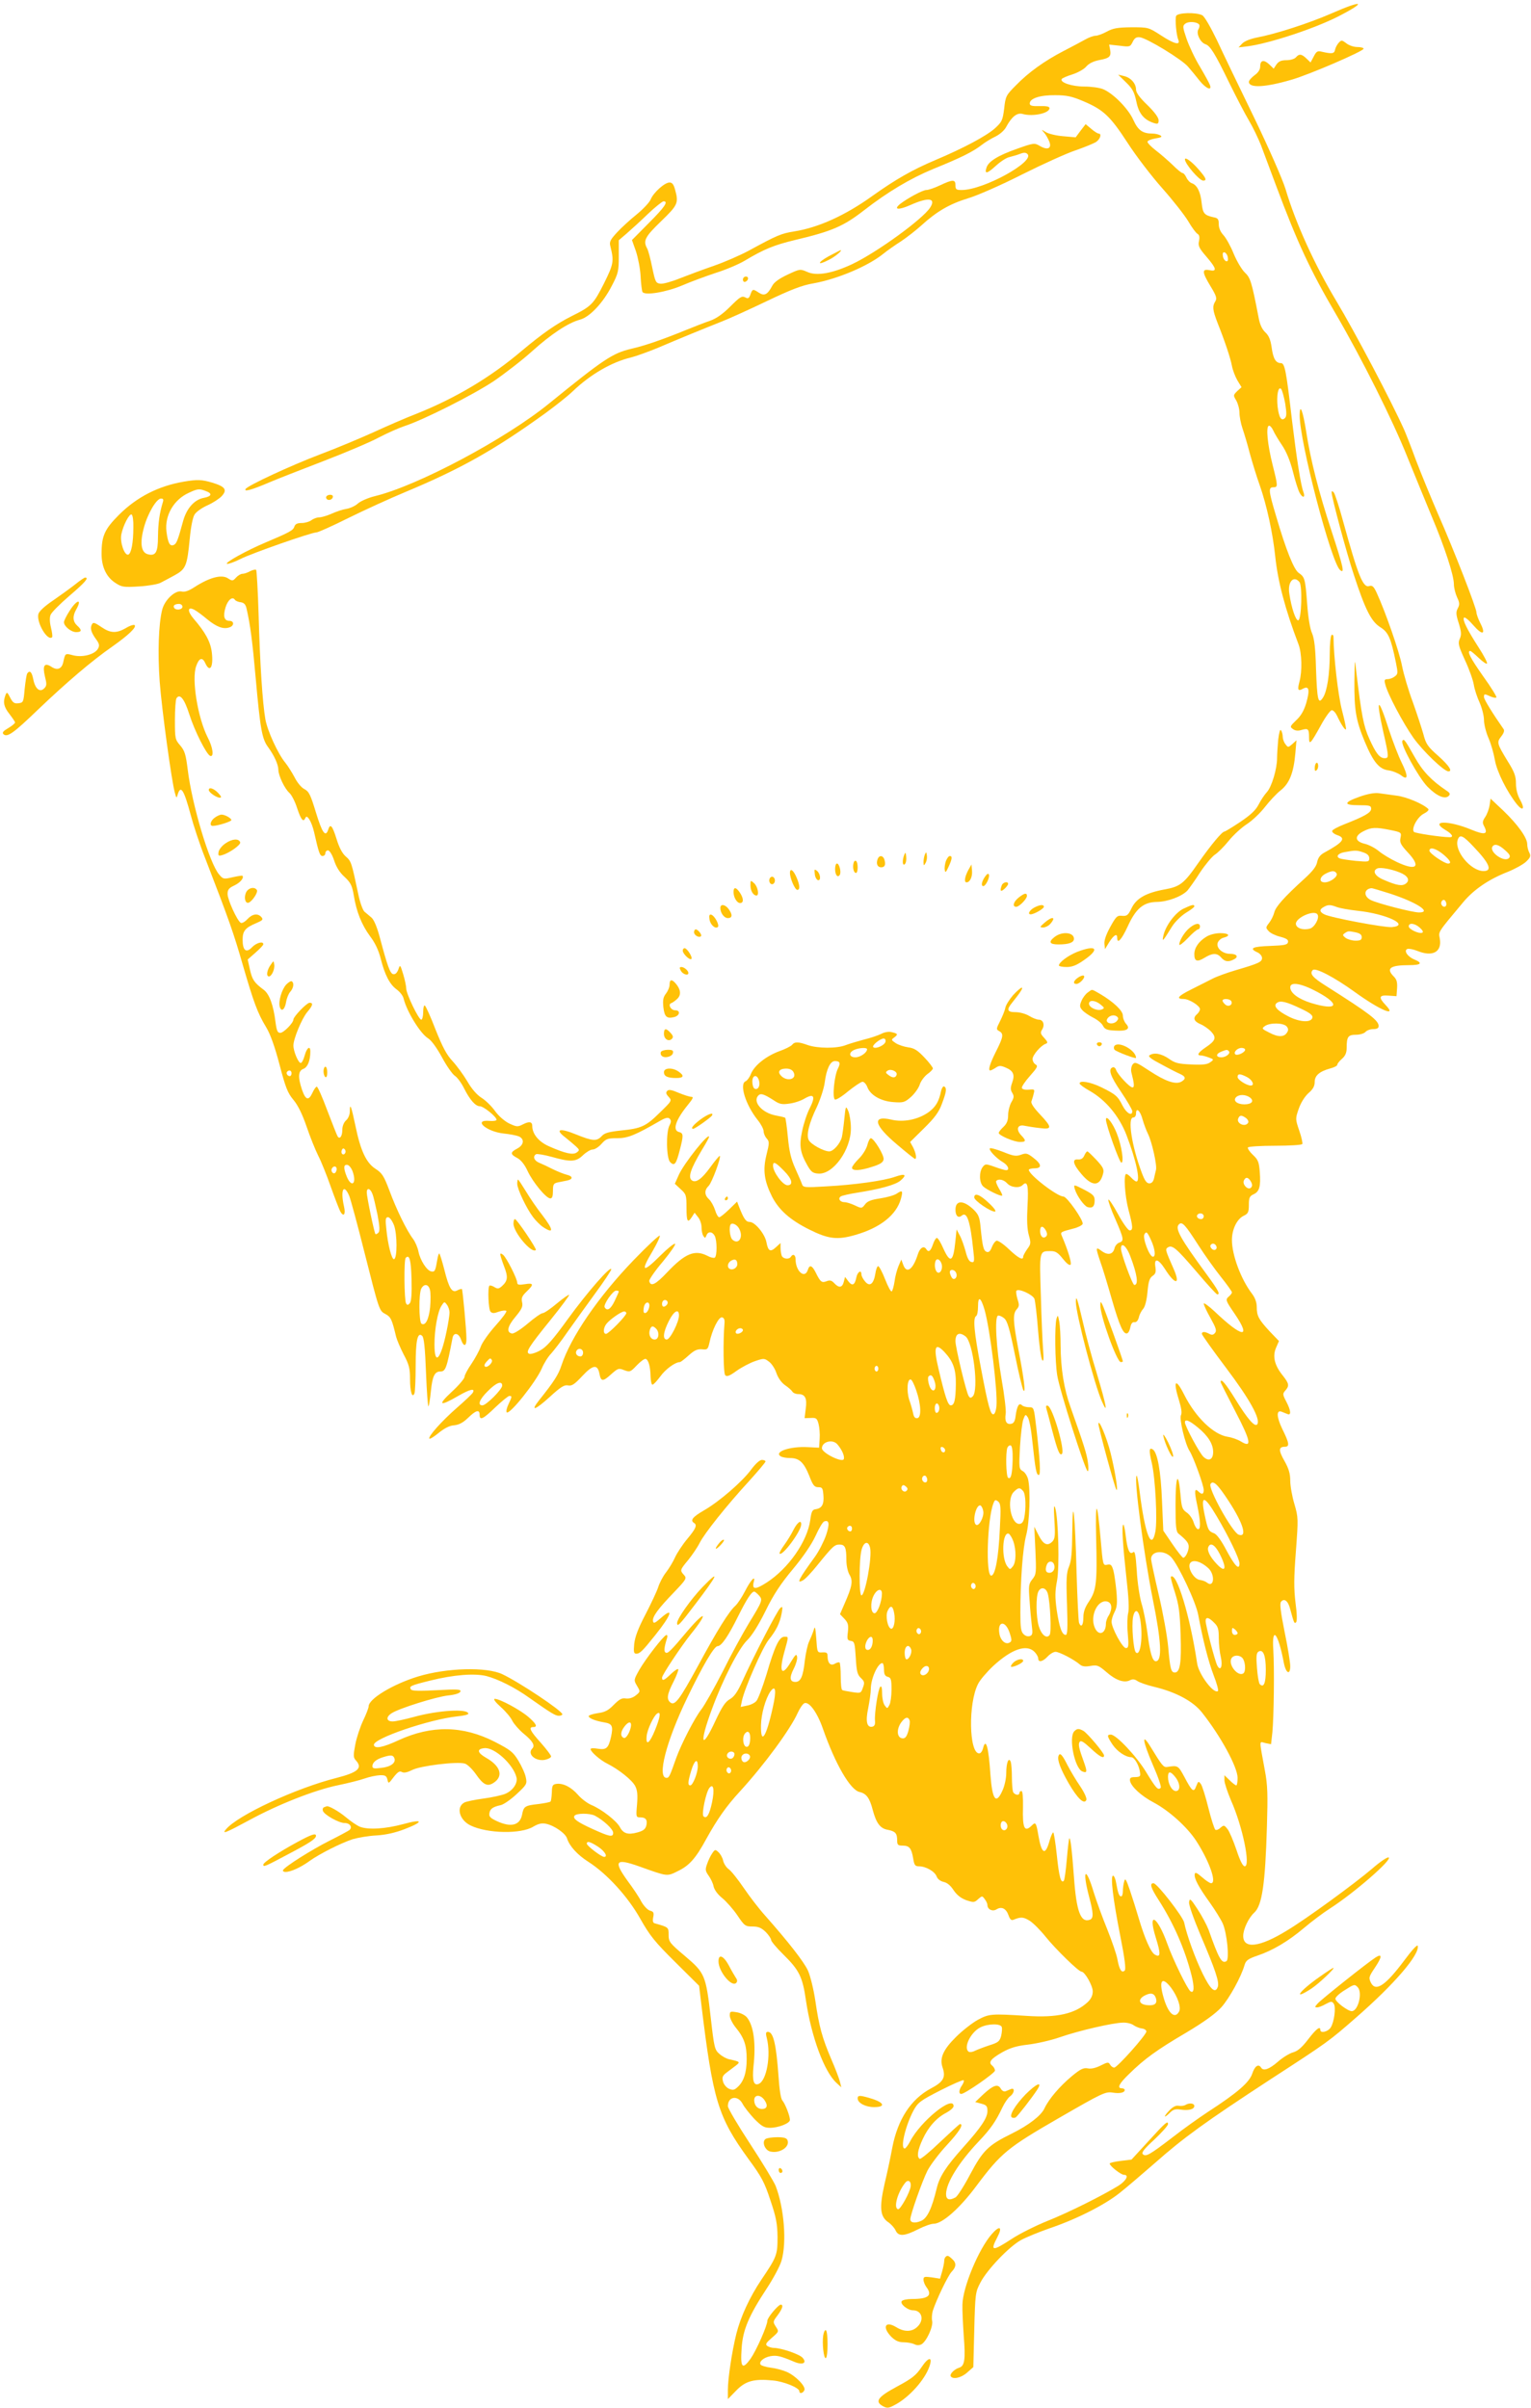<?xml version="1.0" standalone="no"?>
<!DOCTYPE svg PUBLIC "-//W3C//DTD SVG 20010904//EN"
 "http://www.w3.org/TR/2001/REC-SVG-20010904/DTD/svg10.dtd">
<svg version="1.0" xmlns="http://www.w3.org/2000/svg"
 width="814pt" height="1280pt" viewBox="0 0 814 1280"
 preserveAspectRatio="xMidYMid meet">
<g transform="translate(0,1280) scale(0.1,-0.1)"
fill="#ffc107" stroke="none">
<path d="M7080 12729 c-124 -54 -299 -110 -395 -128 -36 -7 -67 -19 -80 -32
l-20 -21 50 6 c116 16 347 92 475 156 161 82 141 94 -30 19z"/>
<path d="M6253 12715 c-6 -18 1 -102 12 -127 12 -31 -24 -21 -94 25 -65 42
-66 42 -156 42 -74 -1 -97 -5 -130 -23 -22 -12 -49 -22 -60 -22 -11 0 -36 -9
-55 -20 -19 -11 -71 -38 -115 -61 -102 -53 -186 -113 -254 -183 -52 -52 -55
-58 -62 -123 -8 -63 -12 -71 -49 -105 -46 -41 -166 -105 -315 -168 -123 -52
-211 -102 -336 -191 -146 -105 -289 -169 -416 -189 -69 -11 -91 -20 -243 -103
-47 -25 -130 -61 -185 -80 -55 -19 -136 -49 -179 -66 -44 -18 -91 -31 -105
-29 -24 3 -27 9 -43 85 -9 45 -21 91 -27 102 -23 41 -12 62 74 145 90 87 94
97 74 169 -7 26 -15 37 -29 37 -26 0 -85 -53 -100 -89 -6 -16 -40 -52 -74 -80
-35 -28 -82 -71 -106 -97 -35 -38 -41 -50 -35 -72 20 -81 18 -94 -34 -199 -55
-109 -66 -121 -171 -173 -85 -43 -155 -92 -265 -184 -166 -141 -352 -252 -560
-335 -55 -21 -158 -66 -230 -99 -71 -32 -197 -85 -280 -116 -163 -62 -388
-167 -399 -185 -11 -17 33 -5 126 35 42 18 173 69 290 114 117 45 249 101 293
125 44 23 105 50 135 60 99 32 362 164 475 239 60 41 152 112 204 159 100 90
191 151 255 168 52 14 123 90 169 180 34 65 37 78 37 156 l0 86 42 36 c23 20
74 66 113 104 39 37 77 67 83 67 27 0 7 -30 -78 -115 l-90 -91 21 -59 c11 -33
23 -93 25 -133 2 -41 7 -79 10 -84 13 -20 126 -1 209 34 44 19 125 49 179 67
55 17 125 47 155 65 102 61 155 83 267 110 199 47 260 74 369 159 125 97 244
168 367 219 148 60 212 92 258 128 19 15 53 35 74 45 22 11 46 32 55 49 30 56
59 79 89 70 54 -15 142 4 142 31 0 9 -16 12 -52 11 -41 -1 -53 2 -53 14 0 27
55 45 135 44 61 0 89 -6 150 -32 106 -45 142 -78 235 -221 45 -70 128 -178
184 -241 56 -63 118 -142 138 -175 19 -33 42 -64 50 -68 10 -6 12 -18 8 -38
-6 -25 0 -38 39 -83 55 -64 58 -81 16 -72 -41 8 -39 -11 7 -87 30 -49 34 -63
25 -78 -17 -27 -15 -46 11 -114 41 -103 69 -188 77 -230 4 -22 17 -56 29 -77
l22 -36 -23 -21 c-21 -21 -22 -22 -5 -50 9 -16 17 -45 17 -65 0 -19 7 -57 16
-83 9 -26 27 -86 39 -133 13 -47 36 -123 53 -170 37 -106 69 -252 82 -376 14
-134 52 -280 124 -469 18 -47 20 -144 5 -198 -12 -45 -8 -53 20 -37 31 16 36
-7 16 -77 -12 -40 -28 -68 -53 -91 -33 -32 -35 -35 -18 -47 12 -9 27 -11 46
-5 35 10 40 6 40 -39 0 -44 7 -37 63 64 24 44 50 80 58 80 8 0 20 -13 28 -30
20 -43 42 -77 47 -72 3 2 -7 48 -21 102 -21 81 -44 284 -45 388 0 10 -4 15
-10 12 -5 -3 -10 -48 -10 -98 0 -112 -14 -201 -36 -235 -25 -39 -31 -15 -37
153 -3 111 -9 160 -21 189 -11 23 -21 86 -26 156 -10 133 -13 143 -44 164 -26
16 -69 124 -121 302 -41 137 -42 154 -15 154 25 0 25 5 -4 120 -27 108 -36
201 -20 207 6 2 16 -9 23 -24 7 -16 28 -51 47 -79 23 -34 43 -82 58 -140 12
-49 28 -99 35 -112 16 -31 33 -29 21 3 -14 36 -36 178 -60 375 -32 274 -39
310 -60 310 -27 0 -41 24 -49 84 -6 41 -15 62 -33 79 -18 17 -30 42 -37 83
-36 186 -43 208 -72 235 -16 15 -43 60 -60 101 -16 40 -41 84 -54 98 -16 17
-25 38 -25 58 0 26 -4 33 -27 37 -50 11 -58 20 -64 76 -6 60 -25 96 -52 105
-10 3 -23 17 -29 30 -6 13 -15 24 -20 24 -6 0 -29 19 -53 43 -24 23 -64 58
-89 77 -25 19 -45 40 -45 46 -1 6 18 14 41 18 32 5 39 9 28 16 -8 5 -27 10
-42 10 -53 0 -77 17 -102 72 -26 59 -106 141 -161 164 -19 8 -64 14 -100 14
-66 0 -131 22 -120 40 3 5 29 16 58 25 28 9 62 28 73 42 14 16 38 28 70 34 54
10 63 19 56 56 l-5 26 56 -6 c54 -7 56 -6 69 20 10 21 20 27 38 25 37 -4 226
-119 257 -157 16 -18 43 -51 61 -74 34 -42 67 -56 55 -23 -3 9 -27 53 -53 97
-27 44 -58 111 -71 148 -22 65 -22 70 -6 82 18 13 63 9 73 -6 3 -5 1 -17 -5
-26 -12 -22 11 -69 38 -78 25 -8 50 -47 128 -208 35 -71 81 -160 103 -197 22
-37 50 -96 64 -131 13 -35 49 -131 80 -214 115 -308 184 -455 319 -685 137
-235 301 -562 380 -760 41 -102 100 -244 130 -317 68 -161 117 -311 117 -358
0 -19 8 -50 17 -70 14 -29 14 -39 4 -58 -11 -20 -10 -34 5 -80 14 -46 15 -61
5 -83 -10 -23 -7 -36 28 -113 22 -47 43 -106 47 -131 4 -25 18 -67 31 -95 12
-27 23 -69 23 -92 0 -23 11 -66 24 -96 13 -29 28 -82 34 -117 11 -63 65 -170
117 -235 33 -40 44 -24 17 24 -14 25 -22 56 -22 87 0 38 -8 61 -44 118 -57 94
-59 100 -34 132 14 18 18 31 12 39 -56 80 -104 157 -104 170 0 18 2 18 35 3
14 -6 28 -9 31 -5 3 3 -28 54 -70 112 -69 98 -88 135 -69 135 4 0 24 -17 45
-37 21 -20 41 -34 44 -30 4 3 -16 42 -44 85 -63 98 -88 149 -78 159 4 5 27
-14 50 -41 49 -56 68 -49 36 13 -11 22 -20 47 -20 56 0 23 -120 332 -203 520
-38 88 -92 219 -119 290 -26 72 -55 144 -62 160 -67 150 -263 522 -361 685
-116 194 -216 413 -270 595 -16 52 -87 214 -167 380 -78 160 -167 345 -198
412 -34 70 -66 126 -78 132 -33 17 -131 14 -139 -4z m275 -1284 c3 -16 -1 -22
-10 -19 -7 3 -15 15 -16 27 -3 16 1 22 10 19 7 -3 15 -15 16 -27z m305 -775
c8 -51 8 -69 -1 -78 -19 -19 -32 2 -39 59 -7 60 3 111 18 96 6 -6 15 -40 22
-77z m76 -950 c16 -19 11 -198 -6 -203 -13 -5 -37 66 -48 142 -10 62 23 99 54
61z"/>
<path d="M7117 12572 c-8 -9 -17 -26 -19 -37 -4 -21 -17 -22 -70 -10 -23 6
-29 2 -43 -25 l-17 -32 -22 21 c-26 25 -39 26 -56 6 -7 -8 -29 -15 -50 -15
-28 0 -41 -6 -53 -22 l-15 -23 -25 24 c-29 26 -47 21 -47 -14 0 -15 -11 -32
-30 -45 -16 -12 -30 -28 -30 -35 0 -34 86 -30 226 11 92 26 384 152 384 165 0
5 -15 9 -34 9 -18 0 -45 9 -58 20 -24 18 -26 18 -41 2z"/>
<path d="M5987 12362 c35 -34 44 -52 55 -103 13 -64 41 -97 96 -114 18 -5 22
-3 22 16 0 14 -22 44 -60 81 -41 39 -60 66 -60 82 0 32 -28 64 -65 72 l-30 7
42 -41z"/>
<path d="M5745 12105 l-26 -35 -67 6 c-37 3 -78 13 -92 22 -24 15 -25 15 -8
-4 9 -10 21 -32 27 -47 14 -36 -9 -47 -50 -23 -29 17 -32 17 -122 -15 -100
-35 -152 -67 -162 -100 -12 -36 3 -33 49 9 25 23 57 44 73 47 15 4 41 11 56
17 20 8 31 8 40 -1 40 -40 -234 -191 -350 -191 -29 0 -33 3 -33 25 0 32 -14
32 -82 0 -29 -14 -62 -25 -73 -25 -19 0 -99 -43 -139 -74 -38 -31 -9 -34 54
-6 96 43 139 38 105 -14 -40 -61 -279 -235 -410 -298 -107 -51 -193 -67 -244
-43 -37 16 -38 16 -104 -15 -45 -21 -72 -41 -81 -59 -25 -47 -42 -56 -71 -37
-32 21 -34 21 -45 -9 -8 -22 -13 -24 -29 -15 -17 8 -28 1 -78 -49 -40 -40 -74
-64 -108 -76 -27 -9 -86 -32 -130 -50 -120 -49 -218 -83 -289 -99 -100 -24
-145 -54 -437 -291 -231 -188 -696 -436 -925 -492 -37 -9 -78 -27 -92 -40 -13
-12 -41 -25 -61 -28 -20 -3 -55 -15 -79 -26 -23 -10 -53 -19 -65 -19 -12 0
-31 -7 -41 -15 -11 -8 -34 -15 -52 -15 -23 0 -34 -5 -39 -19 -6 -20 -24 -30
-152 -84 -102 -43 -221 -109 -206 -114 6 -2 38 9 70 25 60 31 379 142 405 142
9 0 85 34 169 76 85 42 223 105 307 140 292 122 472 223 742 418 52 38 118 90
145 116 94 90 208 156 310 180 28 7 91 30 140 50 112 48 249 104 340 140 39
15 147 64 241 109 130 62 189 85 250 95 127 23 288 91 369 156 22 18 65 48 95
67 30 20 79 58 109 85 81 74 150 114 248 144 48 14 178 71 288 127 110 55 238
113 284 128 46 16 95 36 108 44 23 15 32 45 14 45 -5 0 -23 11 -39 25 l-30 25
-27 -35z"/>
<path d="M6300 11953 c0 -24 77 -113 97 -113 21 0 16 13 -23 58 -36 42 -74 70
-74 55z"/>
<path d="M4406 11438 c-63 -35 -62 -52 1 -19 33 16 75 52 62 51 -2 0 -30 -15
-63 -32z"/>
<path d="M3950 11314 c0 -9 5 -14 12 -12 18 6 21 28 4 28 -9 0 -16 -7 -16 -16z"/>
<path d="M6910 10594 c-1 -140 168 -785 215 -824 25 -21 19 10 -45 206 -68
206 -112 379 -135 528 -18 114 -34 155 -35 90z"/>
<path d="M978 10240 c-135 -23 -249 -81 -344 -175 -78 -78 -94 -113 -94 -209
0 -71 27 -126 76 -156 32 -21 44 -22 125 -17 49 3 99 12 112 19 14 7 47 25 75
40 60 33 67 49 81 196 6 63 16 113 26 128 9 14 39 35 68 48 29 13 63 35 76 49
31 34 18 51 -52 72 -55 16 -77 17 -149 5z m116 -50 c36 -13 32 -28 -9 -36 -51
-9 -92 -55 -111 -122 -29 -107 -36 -123 -51 -129 -20 -8 -30 10 -38 72 -10 85
39 170 120 206 47 22 55 22 89 9z m-229 -62 c-17 -56 -24 -109 -25 -179 0 -85
-12 -106 -54 -95 -36 9 -43 60 -21 141 20 75 67 155 91 155 12 0 15 -5 9 -22z
m-156 -131 c0 -82 -11 -139 -27 -145 -20 -6 -45 65 -37 107 9 47 43 113 55
106 6 -4 10 -34 9 -68z"/>
<path d="M7080 10182 c0 -25 80 -324 118 -437 61 -187 93 -249 141 -279 43
-27 56 -57 83 -189 11 -55 11 -60 -7 -73 -10 -8 -27 -14 -38 -14 -16 0 -18 -5
-12 -27 12 -51 95 -207 150 -285 50 -70 162 -178 186 -178 23 0 4 30 -54 82
-56 49 -66 64 -79 115 -9 32 -34 108 -56 170 -23 61 -49 149 -58 195 -15 77
-88 286 -134 386 -16 35 -24 42 -40 37 -33 -11 -59 54 -139 344 -21 78 -44
148 -50 154 -8 8 -11 8 -11 -1z"/>
<path d="M1735 10161 c-3 -5 -1 -12 5 -16 12 -7 30 2 30 16 0 12 -27 12 -35 0z"/>
<path d="M1330 9764 c-14 -8 -32 -14 -41 -14 -9 0 -24 -9 -34 -20 -17 -19 -20
-19 -43 -4 -34 22 -98 5 -180 -48 -29 -19 -51 -26 -66 -22 -35 8 -91 -45 -104
-98 -19 -77 -24 -230 -13 -381 11 -147 64 -534 81 -592 8 -29 9 -29 15 -7 16
51 33 24 69 -110 14 -53 48 -157 77 -230 130 -336 152 -401 199 -564 59 -203
79 -258 125 -334 22 -36 46 -103 71 -198 32 -122 43 -151 74 -188 25 -30 48
-78 70 -142 18 -53 46 -123 62 -155 16 -31 46 -106 67 -166 21 -59 44 -118 50
-130 18 -32 30 -16 20 26 -20 88 -2 126 28 56 8 -21 44 -153 79 -293 81 -320
80 -317 114 -335 28 -15 34 -28 56 -120 4 -16 22 -59 40 -94 29 -54 34 -75 34
-130 0 -70 12 -107 24 -76 3 9 6 75 6 146 0 134 10 180 34 159 10 -7 16 -63
21 -196 4 -102 10 -182 13 -179 3 3 9 40 13 81 8 79 20 104 50 104 28 0 34 16
65 178 6 32 33 27 45 -8 14 -40 29 -38 29 3 0 47 -20 260 -24 265 -3 2 -14 -1
-25 -7 -28 -15 -44 11 -69 112 -11 43 -23 81 -26 84 -2 3 -8 -12 -11 -33 -10
-59 -13 -66 -32 -62 -24 4 -59 60 -68 105 -4 21 -17 52 -29 68 -33 43 -88 155
-126 258 -29 77 -39 92 -73 114 -49 31 -80 96 -107 228 -22 105 -30 127 -30
78 0 -17 -8 -38 -20 -48 -12 -11 -20 -31 -20 -51 0 -34 -14 -52 -25 -34 -4 6
-28 68 -55 138 -26 70 -51 127 -56 126 -5 -1 -15 -15 -23 -33 -20 -43 -36 -39
-55 16 -23 68 -21 102 8 112 22 9 36 44 36 92 0 34 -19 20 -30 -21 -6 -22 -15
-40 -21 -40 -13 0 -39 62 -39 93 0 35 45 144 74 178 29 34 33 49 12 49 -15 0
-86 -74 -86 -89 0 -18 -52 -71 -70 -71 -14 0 -19 11 -25 56 -11 91 -33 151
-63 173 -51 38 -61 54 -73 107 l-12 54 41 36 c23 20 42 40 42 45 0 18 -37 8
-60 -16 -31 -33 -50 -17 -50 40 0 47 14 64 74 89 32 14 37 18 26 31 -19 22
-48 18 -75 -11 -13 -14 -29 -23 -35 -19 -19 11 -70 123 -70 153 0 23 7 32 35
45 32 15 54 41 44 52 -2 2 -26 -2 -53 -8 -47 -11 -50 -10 -71 15 -51 59 -144
369 -167 558 -10 80 -16 100 -40 128 -27 31 -28 37 -28 135 0 56 4 108 8 115
18 28 42 -2 68 -83 28 -89 92 -216 112 -223 21 -7 14 46 -14 99 -53 105 -86
310 -61 378 15 44 33 50 48 17 25 -55 45 -22 35 58 -7 55 -34 105 -97 178 -34
40 -32 66 4 47 12 -6 43 -29 68 -50 50 -41 86 -55 118 -44 27 8 27 35 1 35
-28 0 -35 24 -21 71 12 40 37 61 50 41 3 -5 17 -12 31 -13 18 -3 26 -12 31
-34 20 -88 31 -171 49 -375 24 -266 33 -318 66 -362 32 -44 54 -92 54 -120 1
-32 33 -99 58 -122 12 -10 31 -47 42 -82 21 -63 33 -77 44 -51 8 21 33 -20 46
-76 25 -111 31 -127 45 -127 8 0 15 7 15 15 0 8 6 15 14 15 8 0 22 -22 32 -52
11 -35 30 -66 56 -89 33 -31 40 -46 49 -98 14 -87 42 -157 87 -218 26 -34 45
-74 56 -118 22 -87 48 -138 86 -165 16 -12 33 -33 36 -48 17 -69 89 -186 130
-211 18 -11 46 -50 74 -101 24 -45 55 -89 68 -98 13 -8 35 -38 49 -66 31 -62
61 -96 84 -96 20 0 89 -56 89 -72 0 -5 -17 -8 -37 -6 -91 8 -18 -57 75 -67 31
-3 67 -10 80 -15 32 -14 28 -46 -8 -65 -38 -20 -38 -30 0 -50 19 -10 39 -34
55 -69 28 -60 99 -146 121 -146 10 0 14 12 14 40 0 34 3 40 25 45 14 3 36 7
50 10 33 7 32 23 -2 31 -16 4 -48 17 -73 29 -25 13 -57 28 -72 34 -28 11 -37
34 -18 46 5 3 43 -3 83 -14 102 -29 130 -27 167 9 17 16 40 30 51 30 12 0 33
14 47 30 24 27 33 30 83 30 57 0 96 16 226 91 31 18 45 21 53 13 9 -9 9 -18 0
-35 -20 -36 -17 -176 3 -196 23 -23 32 -11 51 63 21 80 20 91 -4 97 -36 9 -18
64 48 145 26 32 31 42 18 42 -10 0 -40 10 -67 21 -37 16 -53 19 -61 11 -9 -9
-7 -17 7 -32 18 -20 18 -21 -46 -83 -76 -75 -99 -85 -208 -96 -64 -7 -87 -13
-102 -30 -26 -28 -47 -27 -136 9 -88 36 -115 28 -57 -16 20 -16 46 -38 57 -48
19 -18 19 -20 3 -32 -20 -14 -61 -5 -147 33 -55 24 -89 66 -89 108 0 23 -16
26 -49 9 -29 -15 -34 -14 -75 5 -25 13 -56 40 -75 67 -18 25 -50 56 -71 69
-24 15 -53 48 -75 87 -21 35 -56 83 -79 108 -32 34 -53 75 -90 167 -26 68 -52
125 -57 128 -5 4 -9 -12 -9 -34 0 -23 -5 -41 -10 -41 -14 0 -80 138 -80 165 0
12 -7 46 -16 76 -16 53 -17 53 -26 26 -7 -18 -16 -27 -27 -25 -17 3 -31 43
-72 197 -14 52 -30 91 -43 103 -12 10 -28 24 -38 32 -9 8 -24 49 -33 93 -36
170 -37 175 -67 201 -19 17 -35 48 -49 94 -22 70 -33 83 -44 48 -14 -43 -32
-17 -65 91 -29 95 -37 112 -62 125 -16 8 -38 35 -52 63 -14 26 -36 61 -49 77
-39 47 -95 169 -106 231 -15 85 -29 297 -36 558 -4 127 -10 233 -13 236 -4 3
-18 0 -32 -7z m-360 -189 c0 -16 -35 -21 -44 -6 -8 12 4 21 26 21 10 0 18 -7
18 -15z m580 -2480 c0 -8 -4 -15 -9 -15 -13 0 -22 16 -14 24 11 11 23 6 23 -9z
m285 -424 c-9 -16 -25 -3 -18 15 4 10 9 12 15 6 6 -6 7 -15 3 -21z m41 -101
c21 -63 -7 -84 -32 -25 -19 47 -18 67 4 63 9 -2 22 -19 28 -38z m-86 16 c0 -8
-4 -17 -9 -21 -12 -7 -24 12 -16 25 9 15 25 12 25 -4z m190 -132 c6 -14 17
-63 27 -110 12 -64 13 -88 5 -96 -7 -7 -14 -10 -16 -7 -6 6 -46 197 -46 221 0
27 19 22 30 -8z m115 -167 c17 -46 18 -175 0 -180 -12 -3 -33 76 -41 161 -6
52 -4 62 9 62 9 0 22 -18 32 -43z m93 -286 c2 -77 -1 -118 -9 -128 -10 -11
-14 -11 -20 -1 -10 16 -12 232 -2 242 20 20 28 -9 31 -113z m98 -57 c4 -14 4
-56 1 -92 -7 -65 -25 -101 -46 -88 -14 9 -15 161 -1 187 15 27 38 24 46 -7z
m104 -121 c0 -13 -7 -59 -16 -101 -31 -149 -64 -185 -64 -68 0 80 17 174 37
205 15 23 16 24 29 6 8 -10 14 -29 14 -42z"/>
<path d="M400 9694 c-25 -20 -78 -58 -117 -85 -46 -31 -75 -58 -79 -73 -11
-45 49 -146 73 -123 3 4 0 26 -6 51 -7 28 -8 54 -2 68 5 13 50 58 100 101 82
70 106 97 84 97 -5 0 -28 -16 -53 -36z"/>
<path d="M370 9553 c-17 -26 -30 -53 -30 -60 0 -22 38 -53 65 -53 30 0 32 11
5 35 -23 21 -25 50 -5 85 34 60 3 54 -35 -7z"/>
<path d="M486 9475 c-7 -18 1 -41 27 -76 15 -21 17 -31 8 -47 -17 -31 -83 -48
-133 -35 -42 11 -41 12 -52 -38 -8 -35 -32 -44 -63 -23 -37 24 -48 6 -34 -52
10 -40 10 -49 -4 -63 -23 -23 -48 -3 -58 48 -8 40 -19 51 -33 30 -3 -6 -9 -43
-13 -82 -6 -69 -7 -72 -33 -75 -22 -3 -30 3 -44 30 -15 30 -18 31 -25 13 -14
-37 -9 -62 21 -100 16 -21 30 -41 30 -45 0 -5 -16 -18 -36 -30 -26 -15 -34
-24 -26 -32 20 -20 54 5 185 131 150 143 283 257 395 335 85 60 129 102 118
113 -4 4 -25 -2 -46 -15 -50 -29 -82 -28 -128 3 -43 29 -48 30 -56 10z"/>
<path d="M7201 9179 c-1 -153 8 -208 55 -321 46 -110 77 -147 128 -153 21 -3
50 -15 65 -26 38 -30 39 -5 3 68 -16 32 -46 110 -67 173 -58 182 -72 176 -30
-12 30 -132 30 -138 7 -138 -27 0 -47 26 -82 104 -30 66 -41 123 -69 356 -8
75 -8 74 -10 -51z"/>
<path d="M6796 8869 c-3 -34 -6 -78 -6 -98 0 -58 -29 -154 -54 -181 -13 -14
-33 -44 -44 -66 -16 -31 -42 -55 -98 -93 -42 -28 -80 -51 -84 -51 -12 0 -68
-66 -139 -167 -77 -111 -97 -126 -181 -141 -97 -18 -148 -47 -173 -98 -19 -39
-25 -44 -51 -42 -26 3 -32 -3 -63 -59 -22 -40 -33 -72 -31 -90 l3 -28 23 38
c25 38 42 48 42 22 0 -35 23 -10 55 59 44 97 84 131 157 132 57 1 131 29 161
60 9 11 40 53 67 96 28 42 63 84 79 95 16 10 49 43 74 74 25 31 69 71 97 89
28 18 71 59 95 90 25 32 62 72 84 89 47 37 69 94 78 196 l6 70 -22 -20 c-22
-19 -23 -19 -37 0 -8 10 -14 28 -14 39 0 12 -4 27 -9 34 -5 8 -10 -10 -15 -49z"/>
<path d="M7456 8862 c-11 -18 85 -193 133 -243 49 -50 94 -70 114 -49 9 9 6
16 -13 28 -80 54 -126 102 -169 179 -52 92 -57 98 -65 85z"/>
<path d="M6998 8744 c-5 -4 -8 -16 -8 -28 0 -14 3 -17 11 -9 6 6 9 19 7 28 -1
9 -6 13 -10 9z"/>
<path d="M1110 8601 c0 -13 41 -41 59 -41 10 0 8 7 -9 25 -24 25 -50 33 -50
16z"/>
<path d="M7231 8566 c-88 -31 -90 -46 -7 -46 58 0 66 -2 66 -19 0 -20 -32 -39
-144 -83 -33 -13 -61 -28 -63 -34 -2 -7 10 -17 27 -23 48 -16 32 -38 -69 -93
-22 -12 -33 -27 -38 -50 -4 -23 -24 -49 -67 -88 -109 -99 -154 -150 -161 -180
-4 -16 -16 -41 -27 -55 -19 -24 -19 -27 -3 -44 9 -11 37 -24 61 -30 34 -9 45
-16 42 -29 -3 -14 -18 -17 -96 -20 -93 -3 -113 -13 -67 -34 14 -6 25 -20 25
-30 0 -21 -17 -29 -140 -65 -47 -14 -103 -34 -125 -46 -22 -11 -73 -37 -113
-57 -70 -35 -81 -50 -38 -50 28 0 86 -36 86 -54 0 -7 -7 -19 -15 -26 -24 -20
-18 -39 18 -54 17 -7 43 -25 57 -40 29 -32 23 -48 -31 -84 -38 -26 -48 -42
-25 -42 8 0 27 -5 43 -11 27 -10 28 -11 8 -25 -15 -12 -41 -15 -101 -12 -69 3
-87 7 -120 31 -40 27 -78 34 -102 18 -10 -6 8 -20 60 -47 40 -22 85 -45 101
-52 32 -14 34 -27 7 -42 -31 -16 -85 3 -170 59 -68 45 -76 48 -88 33 -7 -9
-10 -28 -7 -41 16 -62 17 -81 6 -81 -15 0 -79 69 -87 93 -3 10 -11 16 -17 14
-27 -8 -14 -47 43 -130 33 -49 60 -95 60 -103 0 -29 -30 -12 -51 28 -26 52
-37 61 -114 99 -58 28 -115 38 -115 20 0 -5 24 -23 53 -39 85 -48 156 -133
195 -232 53 -138 77 -250 54 -250 -5 0 -17 9 -27 20 -10 11 -22 20 -27 20 -15
0 -8 -115 12 -191 24 -89 25 -109 6 -109 -8 0 -36 39 -62 87 -26 48 -49 82
-51 76 -2 -6 14 -52 37 -103 46 -106 47 -116 21 -125 -10 -3 -22 -16 -25 -29
-8 -34 -35 -40 -68 -16 -33 25 -34 21 -8 -56 12 -32 39 -122 61 -199 42 -145
62 -189 82 -182 7 2 14 17 17 33 4 19 11 28 22 26 10 -1 18 8 23 25 3 16 14
36 23 46 10 11 19 46 23 90 5 56 11 74 27 85 16 11 19 20 15 48 -8 49 15 44
50 -10 54 -86 85 -88 48 -3 -46 105 -47 107 -31 117 23 14 45 -5 152 -130 56
-66 105 -120 110 -120 17 0 6 21 -57 107 -140 191 -169 243 -147 265 17 17 33
-1 103 -110 34 -53 89 -130 121 -170 32 -40 58 -77 58 -81 0 -5 -7 -14 -15
-21 -21 -18 -20 -21 30 -94 91 -134 40 -127 -107 13 -32 30 -58 48 -58 42 0
-7 16 -42 36 -77 29 -52 34 -67 24 -79 -9 -11 -17 -12 -30 -5 -24 13 -40 13
-40 0 0 -5 58 -87 129 -181 126 -167 183 -271 166 -299 -12 -19 -52 27 -117
133 -52 84 -78 114 -78 91 0 -4 35 -73 77 -154 84 -161 91 -199 31 -162 -18
11 -50 22 -71 25 -75 12 -170 103 -231 224 -46 92 -61 76 -27 -32 12 -39 16
-66 10 -77 -10 -19 22 -155 46 -191 20 -31 75 -182 75 -207 0 -23 -10 -26 -28
-8 -21 21 -23 3 -7 -71 19 -89 20 -134 3 -129 -7 3 -17 19 -22 37 -5 17 -21
41 -36 51 -25 17 -28 28 -34 100 -12 128 -26 94 -26 -60 0 -114 3 -142 16
-152 43 -35 54 -50 54 -69 0 -24 -17 -59 -29 -59 -4 0 -30 32 -57 72 l-49 72
-7 161 c-6 155 -24 255 -49 271 -20 12 -21 -5 -5 -73 19 -84 30 -302 19 -363
-20 -106 -55 -18 -84 213 -6 48 -13 86 -16 83 -15 -15 38 -415 86 -656 46
-227 51 -330 16 -330 -18 0 -31 45 -45 155 -7 50 -20 118 -31 153 -10 35 -22
112 -25 173 -6 87 -10 107 -20 98 -18 -15 -30 13 -39 89 -4 35 -10 61 -13 58
-9 -9 -2 -111 17 -284 12 -103 15 -167 9 -187 -4 -16 -6 -65 -2 -107 6 -68 4
-78 -10 -78 -18 0 -76 107 -76 140 0 12 7 35 16 52 13 25 15 47 10 107 -4 42
-11 92 -16 112 -9 31 -14 36 -33 32 -23 -5 -23 -3 -35 134 -19 217 -29 218
-24 2 6 -231 1 -273 -38 -331 -21 -31 -30 -55 -30 -85 0 -42 -12 -57 -23 -29
-3 8 -9 126 -13 263 -8 313 -21 434 -23 222 -1 -111 -5 -156 -17 -185 -14 -33
-16 -65 -11 -201 4 -128 3 -163 -7 -163 -20 0 -34 41 -48 134 -9 67 -9 97 2
154 14 76 7 334 -10 388 -7 20 -8 -1 -4 -67 5 -82 3 -98 -11 -113 -26 -26 -48
-16 -73 34 l-23 45 6 -126 c5 -118 5 -127 -16 -153 -20 -25 -21 -35 -15 -114
3 -48 9 -108 12 -134 5 -39 4 -49 -10 -54 -11 -4 -24 0 -34 10 -14 13 -17 36
-17 114 0 172 13 345 31 412 18 69 24 239 10 298 -5 18 -17 37 -29 43 -19 11
-20 18 -14 129 4 65 12 131 18 146 10 27 12 28 23 11 8 -9 19 -68 25 -130 16
-149 21 -177 34 -177 11 0 7 78 -14 258 -12 101 -12 102 -38 102 -15 0 -32 5
-38 11 -15 15 -26 -5 -33 -56 -3 -28 -10 -41 -24 -43 -25 -5 -35 14 -29 53 3
17 -7 101 -22 185 -28 164 -38 330 -19 337 6 2 21 -4 33 -14 17 -15 28 -52 57
-193 19 -96 40 -181 45 -190 14 -21 3 66 -27 220 -28 147 -30 187 -8 211 13
15 14 23 4 53 -6 20 -9 40 -6 45 10 15 87 -20 96 -43 4 -12 13 -86 19 -165 6
-79 16 -151 22 -160 7 -11 9 4 5 54 -3 39 -9 168 -12 288 -8 241 -9 237 53
237 25 0 38 -8 64 -41 19 -24 35 -37 41 -31 7 7 -13 75 -47 154 -8 19 -6 20
63 38 24 6 45 17 48 24 7 17 -83 146 -102 146 -33 0 -184 116 -184 142 0 4 14
8 30 8 41 0 39 22 -6 56 -32 25 -39 26 -66 16 -26 -9 -40 -7 -94 15 -36 14
-68 23 -71 19 -8 -8 34 -53 70 -74 27 -16 37 -42 16 -42 -6 0 -34 8 -61 18
-48 17 -50 16 -64 -2 -19 -27 -18 -81 3 -102 19 -18 95 -55 101 -49 3 2 -5 19
-17 38 -11 19 -18 37 -14 40 12 13 40 7 58 -13 20 -22 64 -27 82 -9 26 26 32
-2 26 -111 -4 -76 -2 -123 7 -155 12 -43 11 -48 -9 -75 -11 -16 -21 -34 -21
-40 0 -21 -25 -8 -76 40 -29 28 -59 48 -66 45 -8 -3 -19 -19 -25 -35 -8 -21
-16 -28 -27 -24 -17 6 -22 28 -32 126 -5 58 -11 72 -37 98 -54 52 -97 52 -97
0 0 -33 15 -47 34 -31 27 23 45 -30 61 -187 7 -57 5 -64 -10 -60 -12 2 -22 20
-31 56 -8 29 -21 67 -31 85 l-17 32 -7 -67 c-11 -107 -27 -115 -64 -33 -13 30
-28 55 -34 55 -5 0 -15 -16 -21 -35 -12 -35 -23 -44 -35 -25 -13 21 -34 8 -45
-27 -26 -82 -60 -106 -78 -55 l-10 27 -15 -35 c-8 -19 -18 -56 -21 -82 -4 -26
-11 -50 -15 -52 -5 -3 -20 26 -35 64 -15 39 -32 70 -37 70 -5 0 -12 -18 -15
-40 -9 -55 -30 -72 -55 -41 -11 13 -19 29 -19 37 0 27 -21 14 -27 -16 -8 -41
-22 -48 -43 -20 l-17 23 -7 -27 c-8 -31 -26 -33 -50 -7 -14 15 -23 18 -41 11
-26 -10 -33 -5 -59 48 -19 37 -32 41 -41 12 -16 -50 -65 -7 -65 56 0 24 -14
32 -25 14 -10 -16 -42 -12 -49 6 -3 9 -6 27 -6 42 l0 25 -24 -22 c-30 -28 -42
-22 -51 26 -8 44 -61 108 -89 108 -20 0 -31 16 -56 79 l-11 29 -42 -41 c-24
-23 -47 -42 -53 -42 -6 0 -16 17 -22 38 -7 21 -21 47 -32 57 -25 23 -26 49 -2
72 17 17 67 151 59 159 -2 2 -25 -25 -51 -61 -45 -62 -75 -83 -96 -70 -24 15
-9 61 52 163 21 34 38 65 38 69 0 27 -134 -141 -161 -202 l-21 -47 31 -29 c29
-26 31 -32 31 -98 0 -75 6 -85 29 -49 l14 22 18 -23 c11 -13 19 -37 19 -55 0
-17 4 -38 10 -46 8 -12 10 -12 16 3 8 23 31 22 44 -2 13 -25 13 -108 0 -116
-5 -3 -23 1 -39 10 -67 34 -118 13 -213 -87 -63 -67 -89 -79 -96 -47 -1 8 31
55 73 104 41 50 70 92 64 94 -6 2 -41 -26 -78 -63 -95 -95 -108 -87 -40 26 22
38 39 74 37 80 -2 5 -65 -53 -139 -130 -188 -195 -334 -408 -384 -560 -16 -49
-39 -85 -118 -184 -50 -63 -22 -54 55 16 59 54 78 66 98 62 20 -4 34 5 76 50
56 60 81 64 91 13 8 -43 18 -44 61 -5 37 33 41 35 71 23 30 -11 33 -10 67 26
20 21 41 36 47 34 15 -5 25 -41 26 -94 1 -24 5 -43 10 -43 6 0 24 20 42 44 27
38 79 76 104 76 4 0 25 16 47 36 30 27 46 34 71 32 28 -3 31 0 39 35 14 68 49
138 67 135 11 -3 15 -13 13 -33 -8 -95 -6 -265 4 -275 9 -9 24 -3 61 24 27 19
71 42 97 51 47 16 50 16 75 -3 14 -10 32 -38 39 -60 9 -26 26 -50 45 -64 18
-12 36 -28 40 -35 4 -7 18 -13 31 -13 37 0 48 -22 40 -78 l-6 -50 32 1 c30 2
34 -2 42 -31 5 -19 8 -55 6 -80 l-3 -47 -61 3 c-94 5 -181 -25 -143 -49 8 -5
30 -9 50 -9 49 0 73 -23 102 -95 19 -50 27 -60 48 -60 21 0 24 -5 27 -43 4
-48 -8 -69 -41 -74 -18 -2 -23 -12 -29 -58 -16 -114 -116 -257 -232 -332 -61
-39 -79 -38 -68 5 10 37 -17 8 -47 -51 -16 -31 -39 -66 -51 -77 -34 -30 -97
-131 -199 -320 -97 -178 -123 -214 -147 -194 -21 17 -17 44 17 110 17 34 28
64 25 67 -4 3 -21 -9 -39 -26 -36 -35 -47 -39 -47 -19 0 14 102 167 154 232
93 115 79 130 -17 18 -92 -110 -107 -124 -118 -117 -10 6 -8 27 8 78 3 10 1
17 -5 15 -16 -6 -109 -126 -143 -185 -30 -54 -30 -54 -12 -85 18 -30 18 -31
-7 -51 -15 -12 -34 -18 -52 -16 -21 4 -35 -4 -65 -34 -29 -30 -47 -39 -85 -44
-26 -4 -48 -11 -48 -16 0 -11 35 -25 82 -33 43 -7 49 -19 37 -76 -14 -62 -25
-71 -71 -64 -21 4 -38 3 -38 -2 0 -14 51 -59 90 -78 61 -31 130 -86 147 -118
12 -23 14 -47 10 -99 -6 -67 -5 -68 18 -68 29 0 39 -14 31 -45 -5 -18 -17 -27
-47 -35 -50 -14 -75 -6 -93 28 -17 33 -98 96 -152 118 -21 9 -53 33 -71 54
-36 41 -79 63 -115 58 -20 -3 -23 -9 -24 -46 -1 -23 -4 -45 -7 -48 -3 -3 -32
-9 -64 -13 -73 -8 -79 -13 -87 -56 -11 -57 -58 -70 -134 -35 -34 16 -43 24
-40 41 3 24 18 35 60 44 15 3 53 29 84 58 54 50 57 55 50 88 -3 19 -21 59 -39
89 -29 48 -42 58 -127 102 -169 86 -335 89 -511 8 -84 -39 -128 -47 -131 -25
-5 34 294 136 444 152 32 3 58 9 58 14 0 28 -158 19 -289 -17 -48 -13 -98 -24
-113 -24 -35 0 -37 24 -5 44 38 25 235 87 300 94 38 4 62 12 65 21 4 12 -16
13 -126 7 -93 -5 -132 -4 -137 4 -11 17 -3 21 102 47 124 31 236 40 300 24 61
-16 152 -61 228 -116 112 -79 138 -95 156 -95 11 0 19 4 19 8 0 18 -228 170
-319 213 -84 40 -296 34 -448 -12 -134 -41 -263 -119 -263 -159 0 -8 -13 -42
-29 -75 -16 -34 -35 -91 -42 -128 -11 -59 -11 -69 4 -85 36 -40 10 -63 -103
-92 -218 -55 -527 -199 -589 -274 -23 -27 0 -18 124 49 154 84 350 161 473
186 53 11 117 27 142 36 25 9 61 16 79 17 29 1 36 -3 41 -23 5 -23 6 -23 33
13 22 28 32 34 44 27 11 -6 29 -2 55 11 42 22 237 46 279 34 13 -3 40 -29 59
-56 40 -58 62 -68 95 -46 53 35 37 89 -41 133 -47 27 -50 47 -8 51 53 5 153
-86 170 -155 8 -31 -19 -71 -60 -88 -17 -7 -70 -19 -116 -25 -46 -6 -92 -16
-101 -21 -45 -24 -27 -93 33 -122 89 -43 268 -47 334 -6 26 15 44 20 67 15 44
-9 104 -51 112 -78 13 -41 55 -87 113 -124 100 -64 211 -186 277 -304 51 -90
77 -122 186 -230 l126 -125 12 -100 c62 -511 89 -598 250 -820 70 -95 86 -125
117 -220 31 -91 37 -125 38 -195 0 -95 -3 -105 -87 -229 -62 -93 -109 -195
-132 -286 -23 -92 -45 -238 -45 -298 l0 -49 44 45 c49 51 94 64 195 54 58 -5
141 -39 141 -57 0 -16 20 -11 27 6 8 20 -48 77 -95 97 -21 9 -58 19 -84 22
-26 3 -50 11 -54 16 -10 16 16 38 52 45 33 6 54 1 125 -29 46 -20 72 -8 46 21
-17 19 -114 52 -153 52 -10 0 -26 5 -34 10 -12 9 -8 16 24 44 38 33 38 33 21
59 -16 25 -16 27 9 60 26 35 33 57 17 57 -13 0 -71 -69 -71 -85 0 -26 -58
-157 -89 -202 -44 -61 -55 -49 -48 53 6 99 37 173 135 322 34 52 69 117 77
145 29 97 14 282 -31 398 -10 24 -71 125 -136 224 -65 99 -118 189 -118 200 0
52 53 60 78 13 9 -18 38 -54 63 -81 39 -39 52 -47 83 -47 45 0 106 24 106 42
0 21 -25 85 -40 103 -9 10 -16 58 -21 132 -12 166 -27 233 -56 233 -11 0 -13
-7 -6 -33 23 -92 -1 -228 -44 -244 -26 -10 -34 18 -27 92 14 124 1 217 -34
261 -9 12 -34 25 -54 28 -35 6 -38 5 -38 -17 0 -13 14 -42 31 -63 46 -56 59
-95 59 -169 0 -72 -16 -120 -49 -149 -17 -16 -25 -17 -46 -8 -13 6 -28 24 -31
39 -6 22 -2 31 21 48 15 11 37 28 49 37 23 18 20 20 -36 32 -15 3 -39 16 -53
29 -25 21 -28 33 -46 192 -26 227 -31 238 -137 328 -82 69 -87 76 -87 113 0
40 0 40 -74 61 -9 2 -12 12 -8 32 5 24 2 30 -16 35 -13 3 -33 24 -47 48 -12
24 -45 73 -72 109 -78 108 -66 123 59 79 154 -55 148 -55 208 -25 60 29 94 67
150 170 58 105 107 175 179 253 130 142 269 331 308 419 11 24 27 47 35 50 25
10 68 -49 98 -135 67 -191 146 -326 195 -337 36 -8 54 -32 70 -95 19 -71 40
-99 80 -106 40 -8 50 -18 50 -56 0 -24 4 -28 29 -28 36 0 47 -14 56 -67 6 -37
10 -43 31 -43 36 0 84 -27 94 -54 5 -14 20 -25 37 -29 19 -4 37 -19 53 -44 18
-26 38 -42 67 -53 39 -13 44 -13 63 5 22 19 22 19 36 0 8 -10 14 -24 14 -31 0
-23 27 -36 48 -23 27 17 51 5 64 -31 8 -23 15 -29 27 -24 39 16 52 15 85 -5
19 -12 58 -51 85 -85 54 -67 176 -186 191 -186 18 0 60 -75 60 -105 0 -21 -9
-40 -27 -57 -67 -62 -163 -84 -325 -73 -188 12 -199 11 -259 -21 -29 -16 -82
-57 -116 -91 -69 -68 -89 -114 -71 -164 17 -51 4 -75 -63 -110 -106 -57 -176
-164 -205 -315 -8 -44 -26 -130 -41 -192 -29 -129 -24 -176 23 -206 13 -10 30
-28 36 -42 15 -32 45 -31 118 6 33 17 70 30 84 30 46 0 139 82 228 202 131
175 166 203 438 360 234 135 247 141 287 135 37 -6 63 0 63 14 0 5 -7 9 -15 9
-28 0 -15 25 38 76 81 80 149 129 304 220 97 58 156 101 187 135 42 47 105
161 123 224 7 24 18 33 68 50 83 28 165 77 249 148 39 33 100 79 136 102 131
84 336 263 313 272 -7 3 -47 -24 -88 -60 -94 -80 -350 -267 -452 -328 -146
-90 -233 -100 -233 -29 0 36 29 97 59 124 41 38 58 150 67 456 5 171 4 221
-11 300 -31 171 -32 153 3 145 l30 -6 7 63 c8 81 11 341 5 437 -9 134 26 92
56 -68 11 -56 34 -67 34 -17 0 19 -13 101 -30 182 -21 106 -27 151 -19 160 17
21 38 5 49 -40 20 -74 22 -78 31 -69 6 6 5 46 -3 104 -9 76 -9 131 2 273 13
174 13 180 -8 252 -12 40 -22 96 -22 124 0 38 -8 64 -31 105 -32 56 -31 75 2
75 27 0 24 19 -13 94 -31 64 -33 104 -3 92 8 -3 22 -9 30 -12 21 -9 19 18 -6
66 -20 38 -20 42 -5 59 22 25 20 37 -14 80 -43 53 -55 101 -36 146 l16 37 -49
51 c-59 64 -69 82 -69 130 0 24 -9 49 -25 70 -59 77 -107 206 -107 286 0 57
27 112 63 129 23 11 27 19 27 58 0 38 4 46 25 56 31 14 39 41 33 119 -4 52 -9
65 -36 90 -18 17 -30 35 -27 40 4 5 69 9 145 9 76 0 141 4 144 9 3 4 -4 37
-16 71 -21 62 -21 64 -3 116 11 32 31 64 51 83 25 21 34 38 34 60 0 34 25 56
83 72 20 5 37 14 37 19 0 6 11 20 25 32 18 16 25 32 25 59 0 59 8 69 50 69 21
0 43 7 50 15 7 8 25 15 41 15 20 0 29 5 29 16 0 30 -47 66 -279 213 -72 45
-90 66 -71 85 14 14 114 -38 222 -116 134 -97 230 -138 165 -70 -39 41 -35 54
16 50 l42 -3 3 42 c2 32 -2 47 -17 62 -44 44 -20 61 82 61 63 0 73 11 27 30
-37 15 -58 48 -37 56 8 3 31 -2 52 -10 82 -34 133 -6 120 66 -7 37 -13 28 125
193 57 68 137 122 237 161 37 15 81 39 97 54 24 23 26 31 17 48 -6 11 -11 31
-11 45 0 34 -50 104 -127 178 l-68 64 -5 -35 c-3 -19 -13 -47 -23 -62 -15 -22
-16 -31 -7 -48 24 -45 6 -50 -67 -20 -120 50 -224 50 -139 -1 36 -21 47 -39
24 -39 -44 0 -183 21 -190 28 -16 16 18 80 52 97 18 9 29 20 24 25 -27 27
-117 65 -169 71 -33 5 -76 10 -95 13 -22 3 -59 -4 -99 -18z m162 -178 c58 -12
59 -13 53 -42 -5 -24 1 -36 40 -78 71 -76 45 -99 -59 -50 -34 16 -77 42 -96
58 -19 16 -53 34 -75 39 -54 13 -56 42 -6 67 41 21 64 22 143 6z m443 -90 c84
-88 100 -128 52 -128 -69 0 -159 110 -137 168 11 29 28 21 85 -40z m166 -17
c26 -23 30 -32 21 -42 -25 -25 -106 32 -88 61 11 17 34 11 67 -19z m-329 -22
c37 -31 47 -49 26 -49 -20 0 -99 54 -99 68 0 22 34 13 73 -19z m-424 10 c21
-7 31 -17 31 -31 0 -19 -4 -20 -71 -14 -39 4 -78 10 -85 13 -24 9 -10 28 27
34 54 10 64 10 98 -2z m192 -106 c44 -17 58 -42 33 -60 -19 -14 -47 -10 -116
20 -47 19 -64 48 -35 61 17 7 73 -3 118 -21z m-335 -5 c10 -16 -32 -48 -63
-48 -32 0 -28 30 7 47 31 16 47 16 56 1z m285 -108 c141 -46 224 -100 154
-100 -36 0 -221 48 -257 66 -39 20 -37 58 3 63 4 1 49 -13 100 -29z m299 -56
c0 -16 -16 -19 -25 -4 -8 13 4 32 16 25 5 -4 9 -13 9 -21z m-583 -15 c15 -6
65 -15 110 -20 154 -16 284 -78 183 -87 -41 -3 -328 51 -359 68 -26 13 -27 26
-3 39 22 13 35 13 69 0z m-102 -40 c12 -18 -16 -69 -41 -75 -37 -10 -74 3 -74
26 0 33 99 76 115 49z m545 -71 c15 -14 19 -23 11 -26 -19 -6 -71 19 -71 34 0
21 33 17 60 -8z m-341 -24 c21 -5 31 -12 31 -25 0 -15 -7 -19 -33 -19 -18 0
-42 7 -53 15 -16 13 -17 16 -4 25 18 12 19 12 59 4z m-204 -317 c126 -68 105
-101 -35 -58 -67 21 -110 53 -110 83 0 31 58 22 145 -25z m-459 -48 c11 -18
-13 -34 -31 -19 -8 7 -15 16 -15 21 0 13 38 11 46 -2z m372 -41 c45 -21 62
-34 60 -46 -5 -29 -66 -26 -127 5 -63 32 -84 58 -61 73 19 13 51 5 128 -32z
m-77 -94 c9 -11 10 -20 2 -32 -15 -25 -47 -26 -94 -1 -40 20 -42 22 -24 35 26
19 99 18 116 -2z m-221 -124 c0 -13 -38 -32 -51 -25 -14 10 9 35 32 35 11 0
19 -4 19 -10z m-87 -7 c12 -11 -14 -33 -39 -33 -30 0 -31 18 -1 30 28 11 32
12 40 3z m97 -138 c29 -15 42 -45 20 -45 -22 0 -70 31 -70 45 0 19 13 19 50 0z
m15 -108 c25 -19 11 -37 -29 -37 -39 0 -62 20 -44 38 16 16 50 15 73 -1z
m-570 -118 c7 -24 20 -59 29 -77 20 -40 49 -167 42 -191 -2 -9 -7 -28 -10 -43
-4 -19 -13 -28 -25 -28 -15 0 -25 15 -41 58 -53 141 -76 292 -45 292 9 0 15 9
15 21 0 36 23 15 35 -32z m550 8 c10 -8 15 -19 11 -25 -15 -25 -63 -4 -53 22
8 20 18 20 42 3z m26 -338 c8 -15 8 -24 0 -32 -15 -15 -46 16 -38 37 9 22 24
20 38 -5z m-251 -184 c0 -8 -6 -15 -14 -15 -17 0 -28 14 -19 24 12 12 33 6 33
-9z m-2470 -66 c24 -44 -2 -87 -35 -59 -15 12 -21 71 -9 83 9 9 34 -4 44 -24z
m1631 -10 c7 -14 8 -24 1 -31 -15 -15 -32 0 -32 28 0 30 15 31 31 3z m559 -51
c21 -46 26 -88 10 -88 -19 0 -57 101 -45 120 10 16 15 12 35 -32z m345 -28
c11 -17 -5 -32 -21 -19 -7 6 -11 15 -8 20 7 12 21 11 29 -1z m-456 -56 c38
-99 45 -154 22 -154 -10 0 -71 167 -71 193 0 37 29 15 49 -39z m-2089 -44 c0
-19 -25 -34 -41 -24 -15 9 -10 32 8 43 22 12 33 5 33 -19z m1088 -19 c-2 -15
-9 -26 -18 -26 -16 0 -25 37 -16 62 10 25 38 -5 34 -36z m76 -28 c9 -23 -12
-43 -24 -23 -5 8 -10 21 -10 28 0 18 27 15 34 -5z m-1794 -98 c0 -2 -10 -25
-22 -50 -21 -44 -40 -56 -53 -34 -9 13 43 89 61 89 8 0 14 -2 14 -5z m1945
-98 c29 -103 70 -433 63 -511 -2 -22 -8 -41 -15 -43 -16 -6 -29 41 -68 248
-36 189 -43 263 -25 274 6 3 10 26 10 51 0 58 15 49 35 -19z m-1685 39 c0 -8
-7 -16 -15 -20 -10 -4 -15 1 -15 14 0 11 7 20 15 20 8 0 15 -6 15 -14z m-98
-22 c-4 -23 -19 -40 -28 -31 -4 3 -3 18 0 32 8 30 33 28 28 -1z m-122 -34 c0
-14 -94 -110 -108 -110 -16 0 -15 31 2 53 17 22 77 65 94 66 6 1 12 -4 12 -9z
m280 -12 c0 -35 -47 -128 -65 -128 -23 0 -19 39 11 98 27 54 54 69 54 30z
m-122 -70 c20 -20 15 -58 -7 -58 -22 0 -34 25 -26 51 7 22 16 24 33 7z m462
-8 c0 -12 -28 -25 -36 -17 -9 9 6 27 22 27 8 0 14 -5 14 -10z m1183 -33 c41
-29 72 -286 39 -319 -10 -10 -15 -10 -22 2 -13 20 -70 259 -70 291 0 40 20 51
53 26z m-111 -84 c46 -50 61 -92 60 -170 -1 -84 -8 -113 -27 -113 -15 0 -30
45 -65 194 -28 117 -19 143 32 89z m-1922 -3 c0 -11 -6 -20 -14 -20 -18 0 -29
16 -21 30 11 18 35 11 35 -10z m1570 -85 c0 -8 -4 -15 -10 -15 -5 0 -10 7 -10
15 0 8 5 15 10 15 6 0 10 -7 10 -15z m299 -67 c12 -33 0 -62 -18 -42 -12 13
-22 60 -14 68 13 12 21 6 32 -26z m-98 -47 c26 -75 29 -144 7 -149 -12 -2 -19
5 -23 25 -3 15 -12 48 -21 73 -15 48 -10 114 9 107 6 -2 18 -27 28 -56z m121
-83 c6 -17 -1 -38 -13 -38 -5 0 -9 11 -9 25 0 26 14 34 22 13z m1376 -115 c55
-45 82 -88 82 -131 0 -40 -23 -52 -51 -26 -21 19 -99 164 -99 184 0 19 23 10
68 -27z m-1916 -90 c25 -29 40 -64 34 -79 -8 -20 -116 33 -116 58 0 35 57 50
82 21z m932 -81 c-2 -79 -9 -107 -24 -97 -11 7 -14 133 -4 160 4 9 12 14 18
12 7 -3 11 -30 10 -75z m-359 50 c0 -18 -20 -15 -23 4 -3 10 1 15 10 12 7 -3
13 -10 13 -16z m-95 -158 c0 -16 -16 -19 -25 -4 -8 13 4 32 16 25 5 -4 9 -13
9 -21z m1604 -115 c77 -118 99 -194 51 -176 -34 14 -163 246 -149 269 14 22
38 -1 98 -93z m-1714 57 c-13 -13 -35 7 -25 24 5 8 11 8 21 -1 10 -8 12 -15 4
-23z m620 -2 c14 -16 16 -94 5 -145 -5 -20 -13 -29 -26 -29 -45 0 -68 131 -29
170 24 24 33 25 50 4z m-124 -199 c-7 -157 -25 -250 -46 -250 -30 0 -21 297
11 382 8 22 11 23 26 12 14 -12 15 -31 9 -144z m1152 67 c63 -105 122 -228
122 -252 0 -39 -24 -15 -69 69 -27 52 -52 86 -66 91 -30 11 -33 18 -50 97 -23
108 -3 107 63 -5z m-1240 24 c4 -30 -23 -80 -38 -71 -23 14 -1 110 23 103 6
-3 13 -17 15 -32z m-836 -126 c-12 -34 -38 -85 -58 -113 -90 -124 -101 -147
-65 -127 11 5 46 42 78 82 81 100 90 108 117 108 29 0 36 -16 36 -82 0 -29 7
-62 17 -79 19 -32 14 -61 -28 -156 l-23 -53 23 -24 c20 -21 23 -33 19 -70 -5
-40 -3 -45 16 -48 19 -3 21 -11 26 -90 4 -73 9 -90 27 -107 19 -18 21 -25 11
-51 -10 -30 -12 -31 -57 -24 -25 4 -49 8 -53 11 -5 2 -8 35 -8 72 0 37 -3 70
-6 74 -3 3 -15 0 -25 -6 -23 -14 -39 3 -39 40 0 18 -5 21 -27 20 -28 -2 -28
-1 -33 73 -5 63 -7 70 -14 45 -5 -16 -16 -43 -24 -60 -8 -16 -18 -62 -23 -102
-9 -84 -22 -113 -50 -113 -30 0 -33 23 -9 70 12 23 20 51 18 63 -3 18 -8 14
-32 -25 -48 -82 -66 -59 -37 47 25 91 25 85 1 85 -27 0 -51 -50 -95 -201 -21
-68 -45 -132 -54 -141 -9 -10 -31 -21 -50 -24 l-33 -7 7 34 c14 66 109 282
142 323 40 50 59 88 69 141 6 35 5 39 -8 27 -15 -12 -142 -257 -205 -397 -23
-50 -41 -75 -63 -87 -24 -14 -41 -40 -75 -112 -76 -165 -89 -127 -20 59 58
158 142 322 187 366 25 24 61 81 98 156 43 88 81 145 146 223 55 66 99 131
120 176 18 40 38 74 46 77 27 10 30 -13 10 -73z m138 35 c0 -8 -4 -15 -9 -15
-13 0 -22 16 -14 24 11 11 23 6 23 -9z m857 -66 c17 -48 16 -112 -2 -135 -15
-18 -15 -18 -29 0 -33 42 -27 185 7 174 6 -3 17 -20 24 -39z m-761 -36 c12
-46 -26 -253 -46 -253 -13 0 -13 195 1 243 12 43 36 49 45 10z m1859 -33 c40
-78 31 -104 -17 -52 -34 36 -51 70 -44 88 11 28 36 13 61 -36z m-258 -17 c39
-43 132 -240 144 -308 25 -134 53 -244 81 -318 17 -43 27 -81 24 -85 -21 -20
-102 87 -111 146 -37 250 -110 490 -140 461 -2 -3 8 -41 22 -84 21 -67 26
-104 30 -225 5 -149 -3 -200 -31 -200 -20 0 -25 21 -35 136 -5 55 -27 179 -50
276 -23 98 -41 183 -41 191 0 44 69 50 107 10z m197 -58 c38 -35 31 -108 -7
-77 -7 6 -23 12 -37 14 -34 4 -70 69 -51 91 15 19 57 7 95 -28z m-820 20 c8
-23 -4 -45 -25 -45 -19 0 -24 16 -13 44 8 20 30 21 38 1z m-419 -125 c-5 -8
-11 -8 -17 -2 -6 6 -7 16 -3 22 5 8 11 8 17 2 6 -6 7 -16 3 -22z m386 -31 c13
-50 20 -204 10 -219 -16 -23 -44 0 -58 46 -15 50 -16 159 -2 185 14 27 41 20
50 -12z m-882 -1 c-1 -43 -24 -103 -39 -103 -21 0 -24 57 -5 94 18 36 45 41
44 9z m-654 -8 c21 -24 20 -28 -54 -149 -32 -53 -95 -168 -139 -257 -45 -88
-96 -178 -113 -200 -35 -44 -107 -184 -134 -259 -34 -97 -38 -105 -51 -105
-52 0 -2 194 110 426 82 170 143 274 161 274 21 0 57 53 110 160 46 92 71 130
85 130 4 0 15 -9 25 -20z m1873 -58 c2 -13 -4 -34 -12 -47 -9 -13 -16 -33 -16
-44 0 -56 -40 -70 -60 -21 -25 60 14 145 63 138 14 -2 23 -11 25 -26z m-1154
-36 c8 -41 -2 -88 -17 -83 -18 6 -30 68 -18 94 15 33 28 29 35 -11z m1308 -32
c16 -91 2 -202 -23 -177 -13 13 -23 141 -15 187 9 47 29 42 38 -10z m393 -19
c21 -20 25 -34 25 -82 0 -32 5 -78 11 -102 11 -49 -2 -77 -19 -44 -12 22 -62
214 -62 237 0 23 17 20 45 -9z m-1087 -54 c12 -36 12 -45 1 -51 -21 -14 -48 8
-55 44 -13 70 31 76 54 7z m-473 -1 c-5 -8 -11 -8 -17 -2 -6 6 -7 16 -3 22 5
8 11 8 17 2 6 -6 7 -16 3 -22z m1685 -1 c0 -5 -7 -9 -15 -9 -9 0 -15 9 -15 21
0 18 2 19 15 9 8 -7 15 -16 15 -21z m-1940 -38 c0 -30 -11 -51 -26 -51 -17 0
-18 24 -4 51 14 24 30 25 30 0z m204 -47 c7 -17 -10 -54 -24 -54 -6 0 -10 16
-10 35 0 37 22 49 34 19z m656 -14 c11 -11 20 -27 20 -35 0 -23 24 -18 50 10
13 14 32 25 42 25 20 0 99 -41 130 -68 12 -10 28 -12 56 -7 36 6 43 3 85 -33
50 -44 95 -59 125 -43 14 7 24 6 39 -4 11 -8 51 -22 89 -31 117 -28 208 -77
255 -137 99 -125 189 -290 189 -347 0 -22 -3 -40 -7 -40 -4 0 -20 12 -35 27
l-28 27 0 -27 c0 -14 16 -62 35 -107 62 -139 105 -350 73 -350 -10 0 -25 29
-44 87 -16 47 -37 97 -47 110 -18 23 -20 23 -38 8 -10 -10 -22 -14 -27 -11 -5
3 -22 55 -37 115 -15 61 -33 118 -40 128 -13 17 -14 16 -25 -11 -13 -36 -22
-29 -64 51 -32 59 -34 60 -90 51 -20 -3 -27 6 -90 109 -48 78 -41 28 13 -97
29 -66 47 -118 42 -123 -14 -14 -24 -4 -78 85 -52 85 -159 198 -187 198 -22 0
-20 -9 9 -53 25 -37 70 -67 99 -67 17 0 42 -42 47 -80 4 -22 0 -25 -26 -26
-24 0 -29 -4 -27 -20 6 -30 59 -80 126 -115 81 -43 178 -130 226 -204 70 -108
111 -225 79 -225 -6 0 -28 14 -48 32 -29 25 -37 28 -39 16 -4 -22 21 -69 81
-152 27 -38 58 -88 68 -110 23 -52 36 -190 20 -200 -25 -16 -41 13 -95 166
-10 26 -36 75 -59 110 -37 57 -42 60 -45 37 -2 -14 24 -87 61 -175 79 -185
100 -248 92 -274 -13 -39 -39 -16 -81 70 -38 77 -85 206 -98 271 -7 32 -144
209 -163 209 -22 0 -15 -24 27 -89 79 -123 139 -259 175 -400 16 -64 14 -98
-5 -86 -16 10 -94 170 -124 254 -53 148 -106 176 -61 32 27 -86 26 -108 -4
-91 -22 11 -55 87 -87 195 -13 44 -34 111 -47 149 -20 58 -25 66 -30 45 -4
-13 -7 -36 -7 -51 0 -16 -4 -28 -9 -28 -11 0 -17 17 -27 73 -3 20 -11 37 -16
37 -15 0 -1 -122 38 -319 24 -120 31 -178 24 -185 -16 -16 -29 4 -39 60 -5 27
-30 99 -54 159 -25 61 -57 149 -72 197 -42 141 -63 123 -25 -22 24 -90 25
-116 5 -124 -49 -18 -72 43 -85 226 -11 149 -19 213 -25 206 -2 -2 -8 -52 -13
-111 -5 -59 -12 -110 -16 -114 -15 -16 -25 20 -37 135 -7 67 -16 122 -19 122
-4 0 -13 -20 -20 -45 -22 -80 -42 -71 -59 28 -12 71 -15 74 -36 53 -38 -37
-49 -14 -46 96 1 56 -2 88 -8 88 -6 0 -11 -4 -11 -10 0 -16 -27 -11 -34 6 -3
9 -6 44 -6 79 0 35 -3 71 -6 80 -11 28 -24 -4 -24 -60 0 -27 -9 -69 -20 -92
-34 -77 -54 -51 -64 82 -10 153 -25 202 -40 140 -4 -14 -12 -25 -20 -25 -54 0
-59 266 -6 369 10 21 47 64 81 96 98 90 177 117 219 75z m1230 -96 c0 -71 -11
-97 -32 -76 -5 5 -12 44 -15 87 -5 60 -3 79 8 86 25 15 39 -20 39 -97z m-120
57 c13 -25 13 -68 0 -76 -27 -17 -76 40 -65 75 8 26 51 26 65 1z m-1910 -55
c0 -25 5 -35 20 -39 17 -4 20 -14 20 -67 0 -34 -5 -71 -11 -82 -11 -21 -12
-21 -25 -3 -8 10 -14 39 -14 64 0 28 -3 42 -10 35 -11 -11 -31 -138 -28 -179
2 -21 -2 -30 -14 -33 -29 -6 -37 28 -22 98 7 36 14 82 14 103 0 54 37 137 61
137 5 0 9 -15 9 -34z m234 -14 c-13 -19 -35 -23 -41 -6 -2 7 4 19 13 28 22 23
44 5 28 -22z m-825 -186 c-35 -161 -65 -205 -63 -96 1 59 24 141 50 179 28 39
33 5 13 -83z m-626 -121 c-29 -72 -50 -87 -45 -34 2 33 38 110 56 121 21 14
17 -18 -11 -87z m1353 51 c3 -8 0 -32 -6 -55 -8 -29 -16 -41 -29 -41 -35 0
-37 54 -3 93 18 21 31 22 38 3z m-1490 -61 c-9 -21 -21 -35 -28 -33 -21 7 -20
33 3 62 30 38 45 20 25 -29z m642 -46 c-2 -22 -8 -34 -18 -34 -19 0 -26 51 -9
71 18 21 31 3 27 -37z m-84 -67 c2 -4 1 -14 -4 -21 -11 -19 -41 -6 -34 14 6
16 29 20 38 7z m82 -13 c10 -17 -23 -46 -37 -32 -7 7 -9 19 -6 27 7 18 33 21
43 5z m-1889 -15 c9 -24 -20 -46 -71 -51 -37 -5 -46 -3 -46 9 0 20 21 37 57
48 42 13 53 12 60 -6z m1613 -43 c0 -34 -26 -101 -40 -101 -14 0 -13 18 5 78
17 57 35 69 35 23z m175 -31 c-5 -8 -11 -8 -17 -2 -6 6 -7 16 -3 22 5 8 11 8
17 2 6 -6 7 -16 3 -22z m2364 -26 c27 -34 28 -74 3 -74 -21 0 -42 38 -42 75 0
32 13 32 39 -1z m-2463 -133 c-14 -66 -29 -92 -46 -75 -11 11 14 130 32 151
21 26 28 -9 14 -76z m-623 -72 c47 -25 97 -72 97 -91 0 -25 -19 -21 -111 21
-79 36 -104 54 -95 69 9 15 81 15 109 1z m2191 -46 c8 -19 -8 -38 -23 -29 -16
10 -13 46 3 46 8 0 17 -8 20 -17z m-2174 -119 c36 -24 53 -54 32 -54 -15 0
-92 59 -92 70 0 16 18 11 60 -16z m3046 -749 c35 -47 55 -105 43 -127 -23 -43
-59 -9 -83 76 -26 90 -8 113 40 51z m-80 -57 c8 -28 -7 -40 -47 -36 -44 4 -51
31 -13 51 33 17 51 13 60 -15z m-120 -142 c11 -8 31 -16 44 -18 14 -1 25 -9
25 -16 0 -18 -155 -192 -171 -192 -7 0 -17 7 -22 16 -8 14 -13 14 -50 -5 -26
-13 -51 -19 -69 -15 -23 4 -39 -4 -86 -43 -63 -53 -120 -119 -144 -170 -18
-39 -85 -90 -174 -134 -124 -61 -153 -89 -220 -215 -33 -63 -69 -119 -79 -124
-33 -18 -50 -12 -50 18 1 60 68 168 174 280 63 66 91 107 126 181 12 25 30 51
40 58 24 17 27 48 5 39 -8 -3 -21 -9 -29 -12 -8 -3 -19 3 -25 14 -15 27 -40
19 -93 -30 l-43 -41 33 -9 c27 -7 32 -13 32 -39 0 -36 -33 -86 -129 -193 -92
-103 -126 -155 -141 -219 -26 -107 -50 -158 -83 -172 -33 -14 -57 -10 -57 9 0
24 63 202 91 258 16 31 63 93 104 137 64 69 91 111 69 111 -3 0 -50 -43 -105
-95 -55 -53 -104 -93 -109 -90 -17 10 -11 47 16 105 30 65 74 114 127 141 20
11 37 26 37 34 0 62 -176 -80 -231 -187 -11 -21 -24 -38 -29 -38 -25 0 4 121
47 202 23 42 35 52 143 107 65 33 120 57 123 54 4 -3 0 -15 -8 -27 -17 -24
-19 -46 -4 -46 19 0 179 111 179 124 0 8 -6 19 -14 26 -23 18 -9 36 52 71 43
24 76 34 136 41 44 5 121 22 170 39 100 35 282 77 336 78 20 1 45 -5 56 -13z
m-700 -10 c3 -7 1 -29 -3 -47 -8 -30 -16 -36 -64 -51 -30 -10 -64 -23 -76 -29
-11 -6 -26 -8 -32 -5 -31 20 9 104 62 130 40 20 106 21 113 2z m-1260 -391
c18 -27 12 -45 -15 -45 -24 0 -41 20 -41 47 0 31 35 31 56 -2z m776 -455 c-3
-32 -55 -125 -67 -123 -26 6 -3 90 38 141 15 19 32 8 29 -18z"/>
<path d="M5385 3960 c-10 -11 -13 -20 -7 -20 18 0 62 22 62 32 0 16 -37 8 -55
-12z"/>
<path d="M5712 3598 c-32 -32 2 -199 43 -214 25 -10 26 -1 9 47 -28 77 -32 96
-24 110 7 10 21 1 59 -34 48 -45 71 -57 71 -38 0 14 -89 119 -110 131 -24 13
-33 13 -48 -2z"/>
<path d="M5628 3467 c-8 -21 10 -69 54 -146 47 -81 83 -115 94 -88 3 9 -11 40
-34 74 -22 32 -51 81 -66 110 -28 56 -41 70 -48 50z"/>
<path d="M5453 1668 c-56 -58 -89 -113 -73 -123 6 -3 14 -3 20 0 11 7 87 105
115 148 30 47 -5 32 -62 -25z"/>
<path d="M1142 8454 c-23 -16 -30 -44 -11 -44 25 0 99 23 99 31 0 10 -34 29
-52 29 -8 0 -24 -7 -36 -16z"/>
<path d="M1200 8318 c-20 -13 -36 -34 -38 -47 -3 -20 0 -22 20 -16 38 11 100
55 95 68 -7 21 -42 19 -77 -5z"/>
<path d="M4808 8257 c-12 -29 -10 -63 3 -50 6 6 9 23 7 39 -2 24 -4 26 -10 11z"/>
<path d="M4917 8257 c-4 -10 -7 -28 -7 -40 1 -20 2 -20 11 -4 6 10 9 28 7 40
-3 20 -4 20 -11 4z"/>
<path d="M4665 8230 c-7 -23 1 -40 20 -40 19 0 25 13 18 38 -7 27 -30 29 -38
2z"/>
<path d="M5029 8223 c-5 -15 -8 -36 -6 -47 3 -17 6 -14 20 16 20 43 21 58 7
58 -6 0 -15 -12 -21 -27z"/>
<path d="M4538 8212 c-6 -23 1 -52 13 -52 12 0 12 57 0 64 -5 3 -11 -2 -13
-12z"/>
<path d="M4440 8181 c0 -32 14 -49 25 -31 9 15 -3 60 -15 60 -6 0 -10 -13 -10
-29z"/>
<path d="M5147 8173 c-18 -35 -22 -63 -8 -63 18 0 32 30 29 62 l-3 33 -18 -32z"/>
<path d="M4200 8160 c0 -29 27 -90 39 -90 15 0 14 24 -3 64 -17 41 -36 55 -36
26z"/>
<path d="M4332 8155 c1 -16 9 -30 16 -33 18 -6 15 33 -4 49 -14 11 -15 9 -12
-16z"/>
<path d="M5237 8140 c-18 -26 -22 -50 -9 -50 13 0 35 46 30 61 -3 8 -10 5 -21
-11z"/>
<path d="M4090 8120 c0 -11 7 -20 15 -20 8 0 15 9 15 20 0 11 -7 20 -15 20 -8
0 -15 -9 -15 -20z"/>
<path d="M3990 8094 c0 -29 15 -54 32 -54 16 0 7 47 -12 65 -20 18 -20 17 -20
-11z"/>
<path d="M5326 8094 c-11 -30 -6 -37 14 -19 11 10 20 22 20 27 0 15 -28 9 -34
-8z"/>
<path d="M1308 8056 c-12 -28 -4 -60 14 -54 19 7 51 55 44 67 -13 20 -46 12
-58 -13z"/>
<path d="M3900 8059 c0 -29 18 -59 35 -59 20 0 19 25 -1 55 -20 30 -34 32 -34
4z"/>
<path d="M5416 8029 c-28 -22 -35 -49 -13 -49 16 0 57 42 57 58 0 18 -14 15
-44 -9z"/>
<path d="M3830 7974 c0 -27 20 -54 40 -54 24 0 26 18 4 48 -18 25 -44 29 -44
6z"/>
<path d="M5501 7977 c-26 -13 -40 -37 -21 -37 18 0 70 30 70 40 0 13 -20 12
-49 -3z"/>
<path d="M6294 7971 c-44 -20 -98 -92 -109 -146 -7 -34 -3 -30 47 51 16 25 48
56 73 72 25 15 45 30 45 34 0 12 -11 10 -56 -11z"/>
<path d="M3772 7915 c3 -29 31 -55 45 -42 9 10 -17 59 -35 65 -10 3 -13 -4
-10 -23z"/>
<path d="M5553 7895 c-26 -23 -26 -24 -7 -25 11 0 28 8 37 18 35 39 12 44 -30
7z"/>
<path d="M6326 7869 c-27 -21 -56 -68 -56 -90 0 -7 20 8 45 34 24 26 49 47 55
47 5 0 10 7 10 15 0 21 -23 19 -54 -6z"/>
<path d="M3690 7845 c0 -16 27 -32 37 -21 7 7 -16 36 -28 36 -5 0 -9 -7 -9
-15z"/>
<path d="M5606 7819 c-33 -26 -26 -39 22 -39 55 0 82 10 82 30 0 35 -64 41
-104 9z"/>
<path d="M6414 7821 c-41 -25 -64 -59 -64 -93 0 -38 15 -43 54 -19 42 26 67
27 89 1 19 -22 39 -25 68 -9 26 13 15 29 -20 29 -41 0 -75 30 -67 58 4 12 18
25 32 28 39 10 28 24 -18 24 -25 0 -57 -8 -74 -19z"/>
<path d="M3630 7747 c0 -17 38 -53 46 -44 8 8 -23 57 -36 57 -6 0 -10 -6 -10
-13z"/>
<path d="M5726 7740 c-47 -19 -96 -55 -96 -72 0 -4 18 -8 41 -8 30 0 53 9 94
38 85 59 64 82 -39 42z"/>
<path d="M1438 7670 c-19 -27 -24 -60 -8 -60 14 0 32 38 28 63 -3 22 -3 22
-20 -3z"/>
<path d="M3620 7640 c10 -19 40 -28 40 -12 0 13 -23 32 -37 32 -11 0 -11 -5
-3 -20z"/>
<path d="M5732 7604 c-25 -17 -29 -34 -9 -34 18 0 51 36 39 44 -5 3 -18 -2
-30 -10z"/>
<path d="M1522 7567 c-24 -26 -42 -88 -35 -117 8 -31 27 -18 34 23 3 20 13 45
22 55 18 20 22 48 8 56 -4 3 -17 -5 -29 -17z"/>
<path d="M3560 7566 c0 -13 -9 -34 -19 -47 -15 -19 -18 -35 -14 -73 6 -51 18
-62 58 -52 30 8 34 36 5 36 -24 0 -40 32 -21 38 8 3 22 13 33 24 21 21 17 50
-10 81 -21 24 -32 21 -32 -7z"/>
<path d="M5386 7510 c-19 -22 -38 -52 -41 -67 -3 -16 -16 -47 -28 -71 -21 -41
-21 -44 -4 -53 24 -14 22 -30 -18 -109 -32 -64 -43 -100 -30 -100 3 0 16 6 28
14 19 13 27 13 55 1 40 -17 49 -38 33 -81 -9 -26 -9 -37 1 -53 10 -17 10 -25
-5 -50 -9 -16 -17 -47 -17 -68 0 -29 -7 -46 -25 -63 -14 -13 -25 -27 -25 -32
0 -13 81 -48 113 -48 33 0 34 7 6 36 -29 31 -19 59 19 50 15 -3 51 -9 80 -12
67 -9 67 3 1 73 -33 35 -49 59 -45 69 3 9 9 27 12 41 6 23 4 24 -26 21 -19 -2
-35 2 -37 9 -2 6 17 35 43 64 39 44 44 53 30 61 -9 5 -16 18 -16 29 0 21 44
72 70 81 12 4 11 10 -8 31 -20 21 -22 28 -11 45 15 24 6 52 -18 52 -10 0 -33
9 -51 20 -18 11 -50 20 -72 20 -45 0 -50 12 -19 50 45 56 60 80 51 80 -5 0
-26 -18 -46 -40z"/>
<path d="M5784 7525 c-12 -8 -27 -28 -34 -45 -11 -26 -10 -33 5 -50 9 -10 35
-28 57 -39 22 -11 46 -30 52 -43 10 -19 21 -24 65 -26 63 -4 83 9 58 36 -9 10
-17 30 -17 44 0 26 -50 73 -123 116 -46 26 -38 25 -63 7z m67 -64 c22 -18 23
-20 6 -27 -24 -9 -67 11 -67 31 0 21 33 19 61 -4z m88 -87 c-21 -25 -68 -13
-51 12 11 17 36 22 50 11 9 -7 9 -13 1 -23z"/>
<path d="M3530 7305 c0 -28 25 -44 42 -27 9 9 7 17 -7 32 -24 27 -35 25 -35
-5z"/>
<path d="M4686 7305 c-16 -8 -56 -22 -90 -30 -33 -9 -78 -22 -99 -30 -47 -19
-150 -18 -202 0 -50 18 -70 19 -84 1 -6 -7 -37 -23 -69 -34 -69 -26 -130 -74
-149 -119 -7 -19 -20 -36 -28 -40 -36 -13 -1 -126 64 -207 17 -21 31 -48 31
-59 0 -11 7 -28 16 -38 15 -17 15 -24 -1 -88 -20 -81 -12 -138 30 -222 37 -71
95 -123 197 -174 102 -51 150 -57 246 -29 132 38 218 106 242 192 12 44 8 48
-23 27 -14 -9 -54 -20 -88 -25 -47 -7 -68 -15 -80 -32 -17 -22 -18 -22 -54 -5
-19 9 -44 17 -55 17 -24 0 -37 20 -19 31 7 4 45 13 84 19 126 20 206 42 233
65 36 31 25 39 -29 20 -59 -21 -216 -43 -366 -51 -115 -7 -123 -6 -129 12 -3
10 -20 48 -36 84 -22 49 -32 90 -39 165 -5 54 -12 101 -14 103 -2 3 -25 8 -51
13 -70 13 -122 70 -94 104 13 16 30 11 83 -23 31 -21 44 -24 84 -18 25 3 62
15 81 27 50 29 59 12 28 -50 -15 -28 -33 -83 -41 -122 -17 -79 -11 -115 28
-184 19 -33 28 -41 57 -43 79 -7 176 128 174 243 0 33 -7 74 -14 90 -13 29
-14 28 -21 -43 -4 -40 -10 -83 -13 -96 -9 -35 -45 -76 -67 -76 -29 0 -97 37
-109 60 -14 27 1 90 44 178 18 40 37 97 41 129 9 70 29 113 54 113 27 0 31
-10 16 -40 -19 -37 -31 -155 -16 -164 6 -4 38 16 71 44 34 27 68 50 76 50 8 0
19 -12 25 -27 15 -43 71 -76 138 -81 53 -4 61 -2 94 27 20 18 41 47 47 66 6
19 25 44 41 56 16 11 29 25 29 30 0 5 -20 32 -45 58 -36 38 -54 50 -86 54 -22
3 -52 13 -66 22 -25 17 -26 18 -8 31 21 16 19 20 -15 28 -14 4 -37 0 -54 -9z
m22 -42 c-4 -19 -53 -41 -65 -29 -9 9 36 45 55 46 8 0 12 -8 10 -17z m-98 -40
c0 -18 -36 -43 -62 -43 -34 0 -38 26 -5 40 26 11 67 13 67 3z m-391 -122 c21
-39 -38 -53 -69 -16 -17 20 -4 35 30 35 19 0 33 -7 39 -19z m548 -14 c-5 -17
-21 -18 -42 -2 -17 12 -18 16 -6 24 18 12 54 -5 48 -22z m-731 -33 c7 -27 -7
-50 -25 -40 -6 4 -11 20 -11 37 0 37 27 40 36 3z m133 -478 c43 -43 50 -76 18
-76 -25 0 -77 70 -77 104 0 25 13 19 59 -28z"/>
<path d="M5832 7249 c2 -6 8 -10 13 -10 5 0 11 4 13 10 2 6 -4 11 -13 11 -9 0
-15 -5 -13 -11z"/>
<path d="M5924 7239 c-3 -6 -2 -15 2 -19 11 -11 114 -50 114 -43 0 41 -96 93
-116 62z"/>
<path d="M3514 7209 c-3 -6 -2 -15 4 -21 15 -15 56 -5 60 15 3 13 -3 17 -27
17 -16 0 -33 -5 -37 -11z"/>
<path d="M1720 7106 c0 -14 5 -28 10 -31 6 -4 10 7 10 24 0 17 -4 31 -10 31
-5 0 -10 -11 -10 -24z"/>
<path d="M3530 7101 c0 -22 19 -31 66 -31 39 0 44 12 12 34 -32 23 -78 21 -78
-3z"/>
<path d="M5004 7003 c-12 -59 -29 -86 -66 -114 -56 -40 -134 -56 -200 -40
-104 24 -91 -30 32 -133 49 -42 92 -76 95 -76 10 0 5 31 -10 61 l-16 29 74 73
c57 56 79 86 95 130 24 64 27 83 12 92 -5 3 -12 -7 -16 -22z"/>
<path d="M3722 6848 c-38 -29 -52 -48 -36 -48 9 0 92 59 99 70 13 21 -23 8
-63 -22z"/>
<path d="M5880 6849 c0 -28 72 -229 82 -229 15 0 2 89 -24 155 -21 55 -58 102
-58 74z"/>
<path d="M4611 6712 c-6 -21 -26 -53 -46 -72 -19 -19 -35 -40 -35 -47 0 -18
45 -16 110 6 41 13 56 23 58 39 3 22 -52 112 -68 112 -5 0 -14 -17 -19 -38z"/>
<path d="M5765 6658 c-7 -16 -18 -22 -33 -21 -34 4 -27 -26 19 -79 56 -66 97
-65 114 4 6 22 0 34 -35 72 -24 25 -45 46 -49 46 -3 0 -11 -10 -16 -22z"/>
<path d="M2750 6508 c0 -28 49 -131 84 -177 14 -19 38 -43 53 -53 59 -39 57
-16 -5 65 -27 34 -65 90 -86 125 -21 34 -39 62 -42 62 -2 0 -4 -10 -4 -22z"/>
<path d="M5715 6478 c11 -35 48 -87 67 -94 26 -8 38 3 38 35 0 24 -8 32 -51
55 -62 32 -62 32 -54 4z"/>
<path d="M5180 6435 c0 -17 85 -75 109 -75 10 0 -2 18 -31 45 -48 46 -78 57
-78 30z"/>
<path d="M3855 6430 c-3 -5 -1 -10 4 -10 6 0 11 5 11 10 0 6 -2 10 -4 10 -3 0
-8 -4 -11 -10z"/>
<path d="M2730 6296 c0 -47 98 -162 119 -140 6 5 -101 164 -111 164 -5 0 -8
-11 -8 -24z"/>
<path d="M2660 6132 c0 -6 9 -34 20 -63 22 -56 20 -77 -11 -105 -17 -15 -23
-16 -41 -5 -11 7 -23 10 -26 7 -10 -11 -5 -127 6 -138 10 -10 20 -9 44 0 18 6
36 8 40 4 4 -4 -22 -39 -58 -79 -35 -39 -71 -90 -78 -111 -8 -22 -31 -64 -50
-92 -20 -29 -36 -59 -36 -68 0 -9 -30 -45 -67 -79 -79 -73 -67 -81 33 -23 64
37 93 43 77 16 -5 -7 -42 -43 -85 -80 -80 -70 -154 -153 -145 -163 3 -3 26 11
51 32 30 24 57 38 81 39 26 3 47 14 74 40 41 40 61 46 61 16 0 -32 18 -24 84
40 35 33 68 60 74 60 15 0 15 -3 -5 -45 -9 -19 -13 -38 -9 -42 15 -15 156 162
187 234 11 26 33 62 49 78 15 17 55 68 87 115 33 47 99 138 146 203 48 65 87
124 87 130 -1 23 -127 -121 -230 -263 -80 -111 -115 -150 -148 -168 -23 -13
-50 -21 -58 -18 -21 8 -6 33 117 185 55 68 97 126 95 128 -3 3 -32 -18 -66
-46 -33 -28 -67 -51 -75 -51 -8 0 -44 -25 -80 -56 -37 -31 -73 -54 -83 -52
-31 6 -24 38 18 88 34 41 41 55 36 78 -5 22 -1 33 24 57 40 38 38 47 -10 39
-31 -5 -40 -3 -40 8 0 21 -57 133 -75 148 -10 8 -15 9 -15 2z m-45 -561 c7
-13 -24 -43 -36 -35 -6 4 -3 14 7 25 20 22 21 22 29 10z m55 -136 c0 -20 -85
-105 -105 -105 -28 0 -16 32 29 76 44 45 76 57 76 29z"/>
<path d="M5720 5880 c0 -62 99 -441 139 -530 34 -77 23 -19 -28 151 -28 90
-61 215 -75 278 -27 116 -36 143 -36 101z"/>
<path d="M5850 5864 c-1 -58 88 -304 109 -304 6 0 11 2 11 4 0 10 -101 289
-110 304 -8 15 -9 14 -10 -4z"/>
<path d="M5617 5790 c-10 -38 -8 -226 4 -300 11 -75 150 -510 162 -510 5 0 5
21 1 48 -6 44 -21 92 -92 292 -35 97 -52 203 -53 328 0 48 -3 105 -7 127 -7
36 -8 38 -15 15z"/>
<path d="M5563 5314 c3 -11 18 -64 32 -120 28 -106 39 -133 51 -122 18 18 -49
247 -75 256 -9 3 -11 -2 -8 -14z"/>
<path d="M5991 5274 c0 -11 3 -14 6 -6 3 7 2 16 -1 19 -3 4 -6 -2 -5 -13z"/>
<path d="M5840 5232 c0 -19 88 -344 96 -351 10 -10 -7 98 -31 195 -21 84 -64
186 -65 156z"/>
<path d="M6185 5168 c8 -41 47 -124 52 -110 3 6 -9 40 -26 75 -17 34 -29 50
-26 35z"/>
<path d="M3994 4989 c-47 -64 -169 -170 -251 -217 -60 -35 -75 -53 -53 -67 18
-11 10 -30 -36 -85 -25 -30 -54 -74 -65 -98 -10 -23 -32 -59 -48 -80 -16 -20
-34 -55 -41 -77 -7 -22 -38 -88 -68 -146 -39 -74 -56 -120 -60 -157 -4 -43 -2
-52 11 -52 19 0 33 14 101 99 86 107 101 154 29 90 -31 -27 -39 -30 -41 -16
-5 23 28 67 112 154 66 69 68 74 53 91 -23 25 -22 27 22 80 21 26 49 67 61 91
26 51 140 195 264 330 47 52 86 98 86 103 0 4 -9 8 -19 8 -12 0 -34 -20 -57
-51z"/>
<path d="M4219 4669 c-11 -23 -34 -60 -50 -82 -16 -22 -27 -42 -24 -45 15 -15
115 120 115 156 0 25 -20 11 -41 -29z"/>
<path d="M3828 4603 c-29 -34 -30 -48 -2 -21 15 15 26 30 23 33 -3 3 -13 -3
-21 -12z"/>
<path d="M3734 4363 c-61 -64 -134 -167 -134 -190 0 -23 13 -10 92 94 126 165
140 197 42 96z"/>
<path d="M2662 3727 c26 -23 54 -56 62 -74 9 -17 36 -48 60 -68 48 -39 62 -63
46 -79 -29 -29 17 -70 68 -60 18 4 32 12 32 18 0 6 -25 39 -55 73 -57 63 -66
83 -40 83 25 0 17 17 -27 55 -45 38 -151 95 -177 95 -10 0 2 -17 31 -43z"/>
<path d="M1723 3194 c-7 -3 -9 -12 -6 -20 8 -21 85 -64 115 -64 29 0 44 -23
25 -38 -7 -5 -55 -31 -107 -57 -93 -47 -233 -135 -245 -155 -3 -5 3 -10 13
-10 28 0 81 24 129 59 52 37 162 93 228 115 28 8 84 18 126 20 50 3 99 14 149
33 105 40 101 57 -7 27 -93 -25 -184 -31 -229 -14 -15 6 -48 28 -74 50 -38 32
-93 63 -103 59 -1 0 -7 -3 -14 -5z"/>
<path d="M1581 3009 c-96 -52 -181 -108 -181 -120 0 -14 6 -12 128 53 118 62
152 84 152 100 0 16 -25 7 -99 -33z"/>
<path d="M3786 2948 c-9 -13 -21 -39 -27 -57 -10 -28 -9 -36 8 -60 11 -15 24
-41 27 -58 4 -18 22 -43 46 -62 22 -18 58 -59 80 -91 38 -57 43 -60 81 -60 31
0 47 -7 70 -29 16 -16 29 -36 29 -43 0 -7 30 -43 66 -78 84 -83 101 -118 119
-243 29 -194 97 -378 162 -438 l26 -24 -7 29 c-4 16 -24 70 -46 120 -49 115
-65 174 -85 311 -9 61 -27 133 -39 160 -22 48 -105 154 -228 293 -30 33 -81
99 -113 146 -32 47 -68 92 -80 100 -13 9 -26 29 -30 45 -3 16 -15 37 -25 46
-17 16 -19 15 -34 -7z"/>
<path d="M7468 2382 c-100 -134 -152 -170 -178 -123 -14 28 -13 33 20 82 39
58 40 78 3 54 -45 -29 -286 -221 -307 -244 -16 -18 -17 -21 -3 -21 8 0 29 8
46 18 28 15 33 15 42 2 13 -19 3 -97 -16 -127 -15 -23 -55 -32 -55 -13 0 23
-22 6 -65 -50 -33 -43 -55 -62 -80 -69 -19 -5 -56 -28 -81 -50 -46 -40 -77
-51 -89 -31 -14 22 -34 8 -47 -32 -16 -48 -81 -103 -238 -205 -47 -31 -130
-90 -185 -133 -123 -94 -143 -106 -159 -90 -8 8 7 28 62 78 39 37 72 74 72 81
0 21 -13 10 -105 -91 l-89 -97 -58 -7 c-32 -4 -58 -10 -58 -14 0 -13 60 -60
76 -60 28 0 13 -30 -28 -57 -86 -53 -268 -144 -379 -188 -62 -25 -148 -68
-189 -95 -104 -68 -117 -67 -78 7 30 57 14 67 -29 18 -70 -80 -154 -282 -156
-375 -1 -30 3 -105 7 -166 10 -125 5 -160 -24 -169 -26 -8 -52 -34 -45 -46 12
-18 56 -8 87 20 l33 29 5 199 c5 192 6 200 33 251 36 69 153 191 215 225 27
15 96 43 153 63 142 48 292 124 371 187 37 29 122 102 191 162 148 131 266
217 617 446 299 194 306 199 450 325 202 176 338 334 328 381 -2 9 -30 -21
-70 -75z m-250 -144 c28 -28 3 -128 -31 -128 -21 0 -87 50 -87 66 0 8 21 28
47 44 53 34 55 34 71 18z"/>
<path d="M3820 2375 c0 -54 70 -139 94 -115 7 7 7 16 -2 28 -6 9 -23 38 -37
65 -28 52 -55 63 -55 22z"/>
<path d="M7014 2291 c-108 -76 -143 -127 -43 -62 40 26 130 111 118 111 -3 0
-37 -22 -75 -49z"/>
<path d="M4560 1646 c0 -24 42 -46 87 -46 66 0 54 26 -23 48 -54 16 -64 15
-64 -2z"/>
<path d="M6302 1611 c-7 -4 -23 -6 -35 -4 -15 3 -31 -5 -51 -26 -33 -35 -28
-43 5 -10 16 16 29 20 54 16 43 -7 75 1 75 19 0 15 -28 18 -48 5z"/>
<path d="M4071 1431 c-22 -14 -5 -60 24 -67 50 -12 106 24 92 60 -5 12 -19 16
-54 16 -26 0 -54 -4 -62 -9z"/>
<path d="M4140 1266 c0 -9 5 -16 10 -16 6 0 10 4 10 9 0 6 -4 13 -10 16 -5 3
-10 -1 -10 -9z"/>
<path d="M5027 803 c-4 -3 -7 -13 -7 -22 0 -9 -5 -33 -11 -55 l-11 -38 -44 7
c-39 5 -44 4 -44 -12 0 -11 7 -28 15 -39 34 -45 12 -64 -77 -64 -26 0 -50 -5
-54 -12 -9 -15 32 -48 60 -48 48 0 62 -52 23 -88 -29 -28 -70 -28 -113 -1 -58
35 -75 -1 -25 -52 22 -21 39 -29 66 -29 20 0 45 -5 56 -10 13 -7 25 -7 38 -1
27 15 64 96 57 125 -3 12 -1 36 3 52 19 59 80 186 100 208 26 27 27 48 3 69
-20 19 -26 20 -35 10z"/>
<path d="M4377 387 c-7 -43 3 -128 14 -121 12 7 12 141 0 148 -5 3 -11 -9 -14
-27z"/>
<path d="M4900 218 c-30 -44 -50 -60 -130 -103 -104 -56 -121 -80 -75 -105 23
-12 30 -11 68 10 73 40 154 131 178 200 20 55 -4 54 -41 -2z"/>
</g>
</svg>
